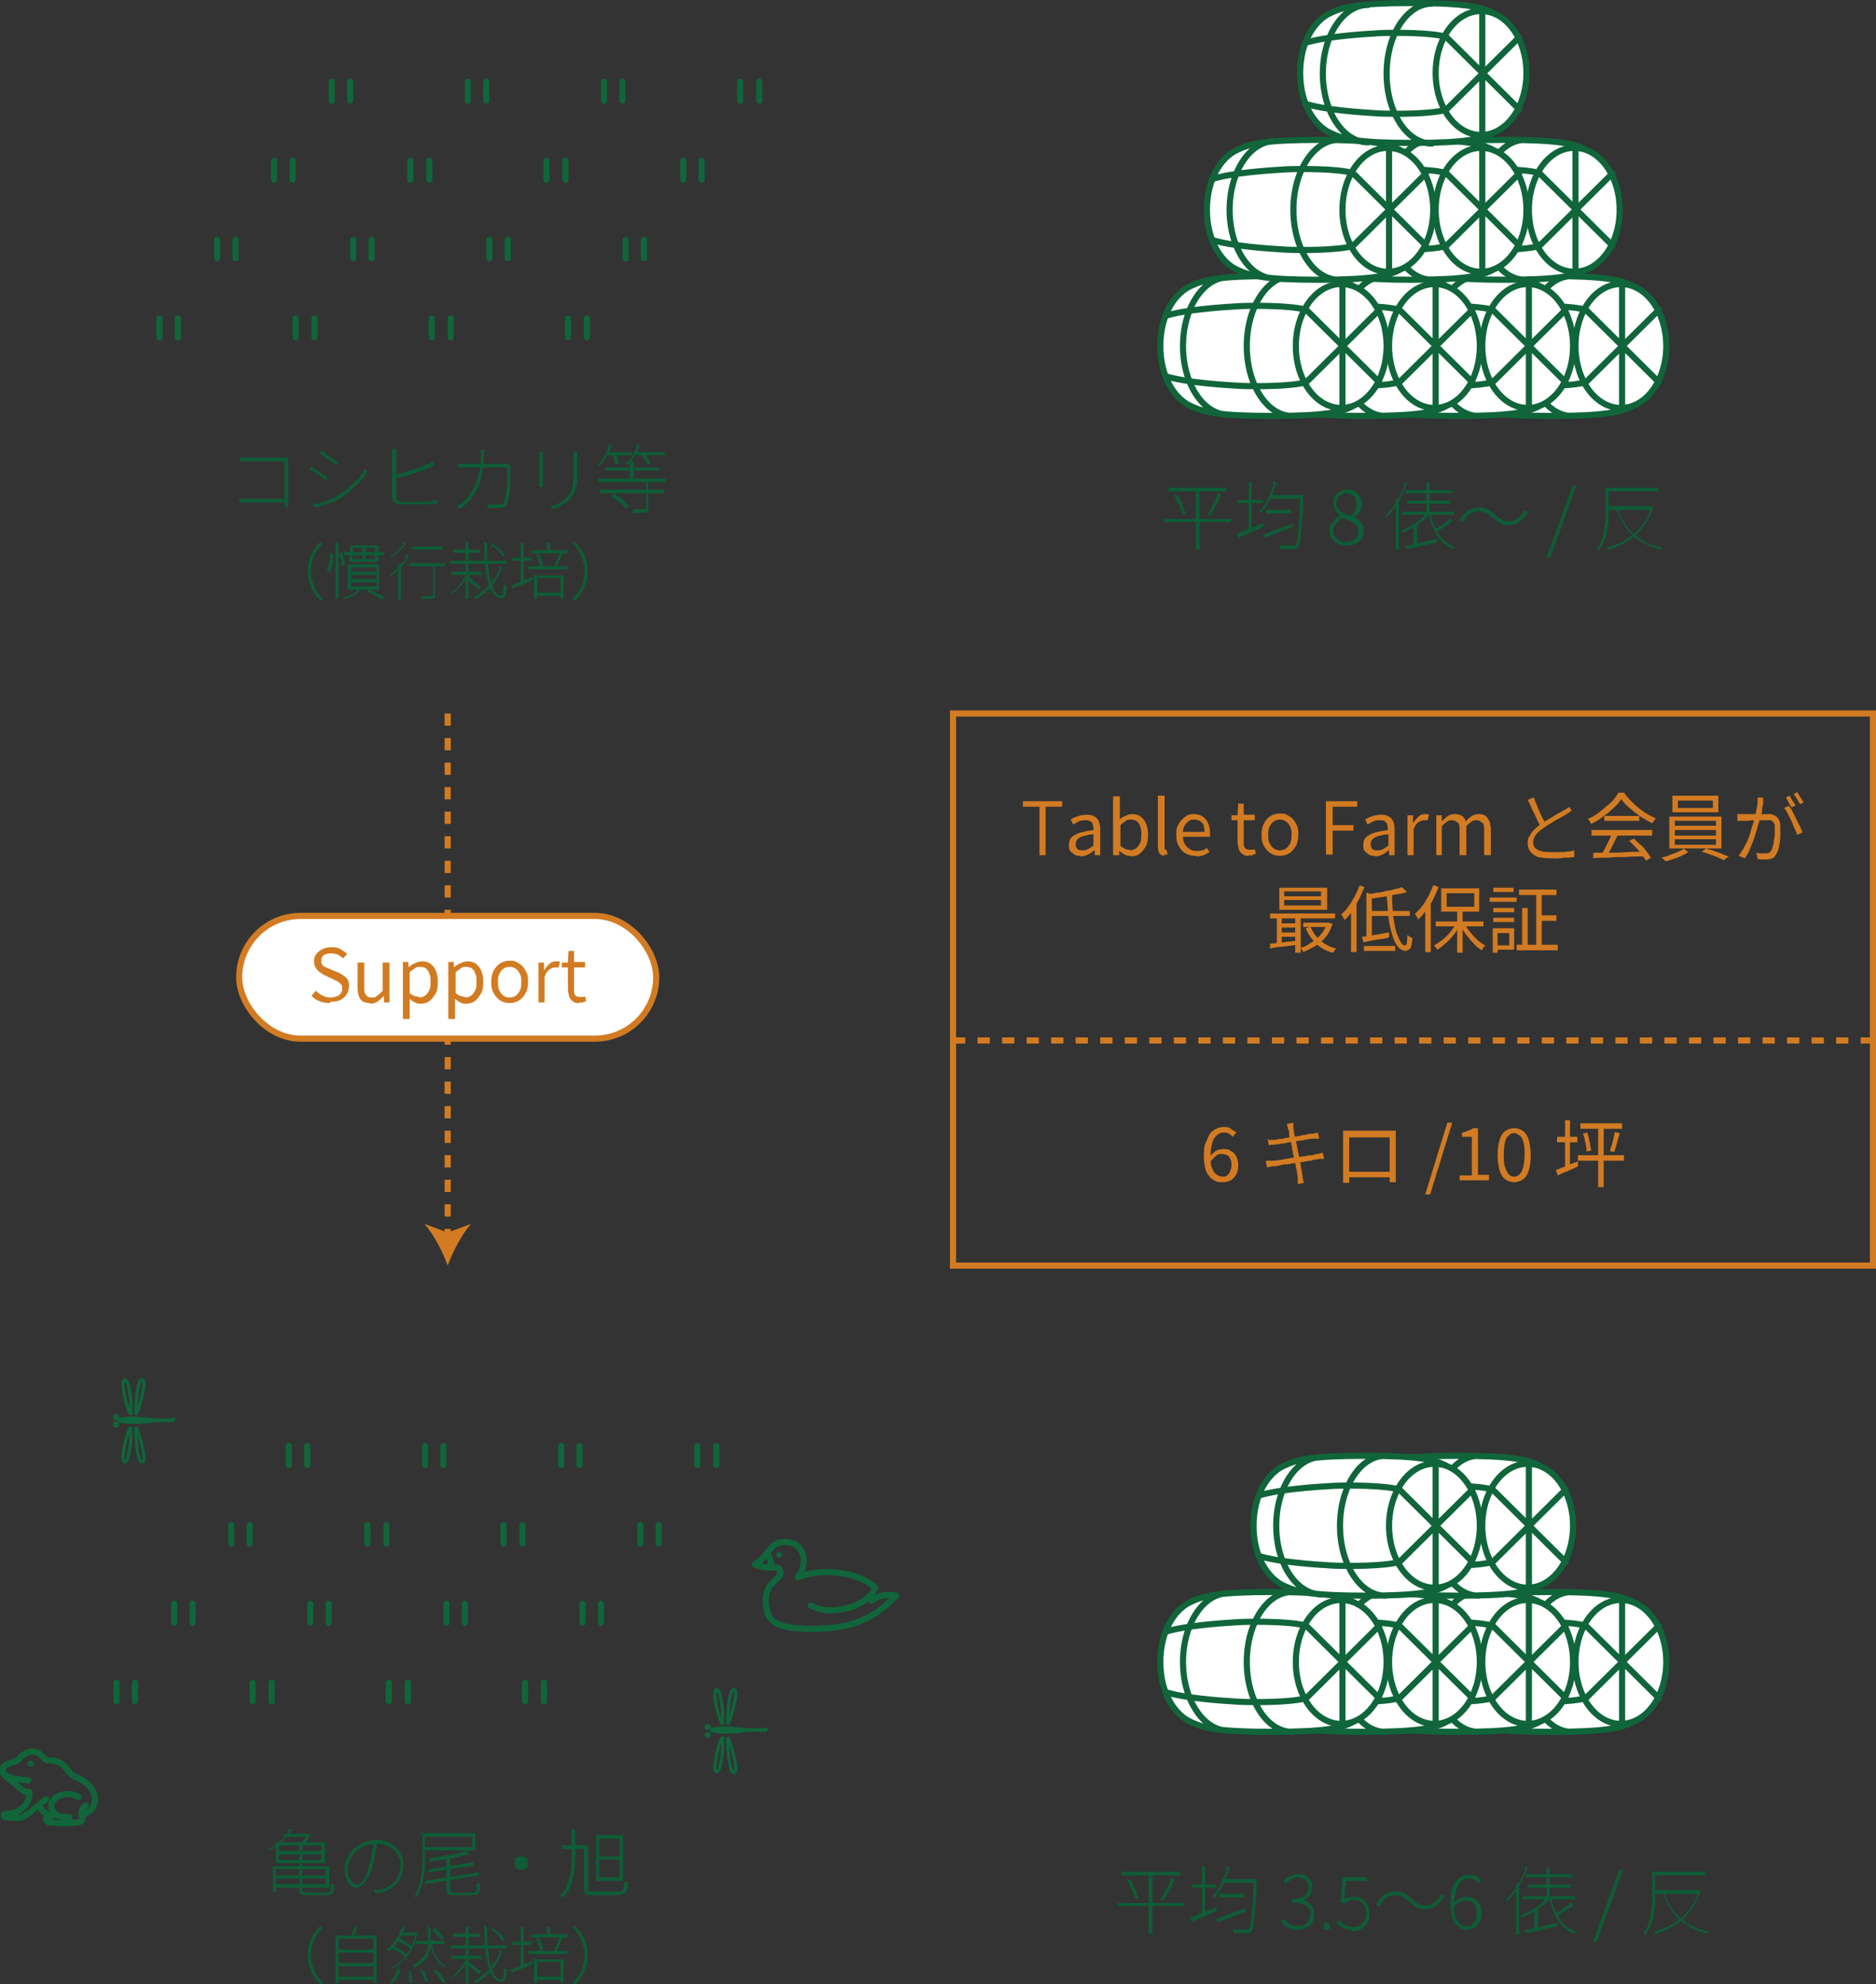 <?xml version="1.0" encoding="UTF-8"?>
<svg id="_レイヤー_1" data-name="レイヤー_1" xmlns="http://www.w3.org/2000/svg" version="1.1" viewBox="0 0 305.9 323.4">
  <rect x="0" y="0" width="305.9" height="323.4" fill="#333333" stroke="none"/>
  <!-- Generator: Adobe Illustrator 30.0.0, SVG Export Plug-In . SVG Version: 2.1.1 Build 123)  -->
  <defs>
    <style>
      .st0 {
        fill: #11643b;
      }

      .st1, .st2, .st3, .st4, .st5, .st6, .st7 {
        stroke-miterlimit: 10;
      }

      .st1, .st3, .st4, .st5 {
        stroke: #d27b22;
      }

      .st1, .st8 {
        fill: #fff;
      }

      .st2, .st3, .st4, .st9, .st5, .st6, .st10, .st11 {
        fill: none;
      }

      .st2, .st9, .st10, .st11 {
        stroke: #10653b;
        stroke-linecap: round;
      }

      .st3 {
        stroke-dasharray: 2;
      }

      .st12 {
        fill: #d27b22;
      }

      .st9 {
        stroke-linejoin: round;
      }

      .st5 {
        stroke-dasharray: 2 2;
      }

      .st6 {
        stroke: #fff;
        stroke-width: .3px;
      }

      .st11 {
        stroke-width: .5px;
      }

      .st7 {
        fill: #0e5d38;
        stroke: #0e5d38;
        stroke-width: .2px;
      }
    </style>
  </defs>
  <g>
    <path class="st7" d="M39.1,81.4c.1,0,.3,0,.5,0,.2,0,.4,0,.7,0h6.4v.4h-6.4c-.3,0-.5,0-.7,0-.2,0-.4,0-.5,0v-.5ZM39.2,74.7c.2,0,.4,0,.6,0,.2,0,.4,0,.6,0h6.1c.1,0,.2,0,.4,0,0,.1,0,.3,0,.4s0,.2,0,.4v6.2c0,.2,0,.5,0,.9h-.4c0-.4,0-.7,0-.9v-6.6h-6.1c-.2,0-.4,0-.6,0-.2,0-.4,0-.5,0v-.5Z"/>
    <path class="st7" d="M50.8,76.3c.2,0,.3.2.6.3.2.1.5.3.7.5s.5.3.7.4c.2.1.4.2.5.3l-.2.3c-.1,0-.3-.2-.5-.4-.2-.1-.4-.3-.7-.5-.2-.2-.5-.3-.7-.4-.2-.1-.4-.2-.6-.3l.2-.3ZM51.1,82.3c.4,0,.9-.2,1.4-.3.5-.1.9-.3,1.4-.5.5-.2.9-.4,1.2-.6.6-.4,1.2-.8,1.8-1.3.5-.5,1-.9,1.5-1.4.4-.5.8-1,1.2-1.6l.2.3c-.5.8-1.1,1.5-1.9,2.3-.8.8-1.6,1.4-2.6,2-.4.2-.8.5-1.3.6s-.9.4-1.4.5c-.5.1-.9.3-1.3.3l-.2-.4ZM52.5,73.7c.2,0,.4.2.6.4.2.2.5.3.7.5s.5.3.7.5c.2.1.4.3.5.3l-.2.3c-.1-.1-.3-.2-.5-.4-.2-.2-.4-.3-.7-.5s-.5-.3-.7-.5c-.2-.1-.4-.3-.6-.4l.2-.3Z"/>
    <path class="st7" d="M64.5,73.6c0,.1,0,.2,0,.3,0,0,0,.2,0,.4v6.6c0,.4,0,.6.2.7.1.1.4.2.7.3.2,0,.5,0,.8,0,.3,0,.7,0,1,0s.7,0,1,0,.7,0,1.1,0c.4,0,.7,0,1-.1s.6-.1.9-.2v.4c-.3,0-.7,0-1.2.1-.5,0-1,0-1.5,0-.5,0-1,0-1.4,0s-.6,0-1,0-.6,0-.9,0c-.4,0-.7-.2-.9-.4-.2-.2-.3-.5-.3-1v-6.7c0,0,0-.2,0-.3s0-.2,0-.2c0,0,0-.1,0-.2h.5ZM64.3,77.5c.3,0,.7-.2,1.2-.3s.9-.3,1.4-.4c.5-.2,1-.3,1.5-.5.5-.2.9-.3,1.3-.5.2,0,.3-.1.4-.2s.3-.2.4-.2l.2.4c-.1,0-.2.1-.4.2-.2,0-.3.1-.5.2-.4.2-.8.3-1.3.5s-1,.3-1.5.5c-.5.2-1,.3-1.5.4s-.9.2-1.2.3v-.4Z"/>
    <path class="st7" d="M78.8,73.4c0,.1,0,.3,0,.4,0,.2,0,.3,0,.5,0,1.3-.2,2.3-.4,3.3s-.5,1.7-.8,2.3-.7,1.2-1.2,1.7-.9.9-1.4,1.2l-.3-.3c.1,0,.3-.2.5-.3s.3-.2.4-.3c.4-.3.7-.6,1-1.1s.6-.9.9-1.5c.3-.6.5-1.3.7-2.1.2-.8.3-1.8.3-2.9,0,0,0-.2,0-.3s0-.2,0-.3c0-.1,0-.2,0-.3h.5ZM83.1,75.8c0,.1,0,.2,0,.3s0,.2,0,.3c0,.2,0,.5,0,.9,0,.4,0,.8,0,1.3,0,.5,0,.9-.1,1.4s-.1.9-.2,1.3-.2.7-.3.9c-.1.2-.2.3-.4.4-.2,0-.4.1-.6.1s-.5,0-.9,0c-.3,0-.7,0-1,0v-.4c.3,0,.6,0,1,0,.3,0,.6,0,.9,0s.3,0,.4,0c.1,0,.2-.1.3-.3.1-.2.2-.5.3-.9s.1-.8.2-1.3,0-.9.1-1.4,0-.9,0-1.3,0-.7,0-1h-6.8c-.3,0-.5,0-.7,0s-.3,0-.5,0v-.4c.2,0,.3,0,.5,0,.2,0,.4,0,.6,0h6.3c.2,0,.3,0,.4,0,0,0,.2,0,.2,0l.3.2Z"/>
    <path class="st7" d="M88.4,73.8c0,0,0,.2,0,.4s0,.3,0,.4v4c0,.2,0,.3,0,.4,0,.1,0,.3,0,.3h-.4c0,0,0-.2,0-.3s0-.3,0-.5v-4c0-.1,0-.2,0-.4s0-.3,0-.4h.4ZM94,73.7c0,.1,0,.3,0,.4,0,.1,0,.3,0,.5v1.5c0,.8,0,1.5,0,2,0,.5,0,1-.2,1.3,0,.4-.2.7-.3.9-.1.3-.3.5-.5.8-.2.3-.5.6-.9.8-.3.2-.7.4-1,.6-.3.1-.7.3-.9.4l-.3-.3c.5-.1,1-.3,1.5-.6.5-.3,1-.6,1.3-1.1.2-.3.4-.5.5-.8.1-.3.2-.6.3-1,0-.4.1-.8.1-1.3,0-.5,0-1.1,0-1.7v-1.5c0-.2,0-.3,0-.5,0-.1,0-.3,0-.4h.4Z"/>
    <path class="st7" d="M99.3,72.6h.3c-.2.7-.5,1.2-.8,1.8-.3.5-.6,1-1,1.4,0,0,0,0,0,0,0,0,0,0-.1,0s0,0-.1,0c.4-.4.7-.8,1-1.3.3-.5.5-1,.7-1.6ZM97.6,78.1h10.8v.4h-10.8v-.4ZM97.9,79.9h10.2v.4h-10.2v-.4ZM98.8,76.3h8.5v.3h-8.5v-.3ZM98.9,73.8h4v.3h-4v-.3ZM99.8,80.8l.3-.2c.3.2.6.3.9.6.3.2.6.4.8.7s.4.4.6.6l-.3.3c-.1-.2-.3-.4-.6-.6-.2-.2-.5-.5-.8-.7s-.6-.4-.9-.6ZM99.9,74h.4c.1.2.2.5.3.8.1.3.2.5.2.7h-.4c0-.1,0-.4-.2-.7,0-.3-.2-.6-.3-.8ZM103.9,72.6h.3c-.2.6-.4,1.2-.8,1.7s-.7.9-1,1.3c0,0,0,0,0,0s0,0-.1,0c0,0,0,0-.1,0,.4-.3.7-.7,1-1.2.3-.5.6-1,.7-1.5ZM102.8,75.3h.4v3.1h-.4v-3.1ZM105.3,78.4h.3v4.5c0,.2,0,.3,0,.4,0,0-.2.1-.3.2-.2,0-.4,0-.7,0-.3,0-.8,0-1.3,0,0,0,0-.1,0-.2,0,0,0-.1,0-.2.3,0,.6,0,.9,0,.3,0,.5,0,.7,0s.3,0,.4,0c.1,0,.2,0,.2,0,0,0,0,0,0-.2v-4.5ZM103.4,73.8h4.9v.3h-4.9v-.3ZM104.6,74h.3c.2.1.4.4.6.7.2.3.3.6.4.8l-.3.2c0-.2-.2-.5-.4-.8-.2-.3-.4-.6-.6-.9Z"/>
    <path class="st7" d="M50.3,93.1c0-.6,0-1.2.2-1.7.1-.5.4-1.1.7-1.6.3-.5.7-1,1.1-1.4l.2.2c-.4.4-.8.9-1.1,1.4-.3.5-.5,1-.6,1.5s-.2,1.1-.2,1.6,0,1.1.2,1.6c.1.5.4,1,.6,1.5.3.5.6,1,1.1,1.4l-.2.2c-.4-.5-.8-.9-1.1-1.4s-.5-1-.7-1.6c-.2-.5-.2-1.1-.2-1.7Z"/>
    <path class="st7" d="M53.9,90.4h.3c0,.3,0,.6,0,1,0,.3,0,.6-.2.9,0,.3-.2.6-.3.8h-.3c.1-.3.2-.6.3-.9,0-.3.1-.6.2-.9,0-.3,0-.6,0-.9ZM54.8,88.5h.3v9h-.3v-9ZM55.4,90.2h.3c0,.1.2.4.2.6s.1.5.2.7c0,.2,0,.4,0,.6h-.3s0-.2,0-.5c0-.2,0-.5-.2-.7s-.1-.5-.2-.7ZM58.2,96.2h.3c-.2.3-.4.4-.7.6-.3.2-.6.3-.9.4s-.6.3-.9.4c0,0,0,0,0,0,0,0,0,0,0,0,0,0,0,0,0,0,.4-.1.9-.3,1.3-.5.4-.2.8-.4,1.1-.7ZM56.2,90.1h6.3v.3h-6.3v-.3ZM56.8,92.1h4.9v3.9h-4.9v-3.9ZM57.2,89h4.4v2.5h-4.6l.2-2.5ZM57.2,92.4v.9h4.3v-.9h-4.3ZM57.2,93.6v.9h4.3v-.9h-4.3ZM57.2,94.8v.9h4.3v-.9h-4.3ZM57.5,89.2l-.2,2h3.9v-2c.1,0-3.7,0-3.7,0ZM59.2,89.1h.3c0,.2,0,.5,0,.8,0,.3,0,.5,0,.8,0,.3,0,.5,0,.7h-.3c0-.2,0-.4,0-.7,0-.3,0-.5,0-.8,0-.3,0-.5,0-.8ZM60,96.4l.2-.2c.3.1.6.2.9.4s.5.3.8.4c.2.1.5.3.7.4l-.3.2c-.2-.1-.4-.2-.6-.4-.2-.1-.5-.3-.8-.4-.3-.1-.6-.3-.8-.4Z"/>
    <path class="st7" d="M66.2,90.6h.3c-.3.5-.5.9-.9,1.3s-.7.8-1,1.1-.7.6-1,.9c0,0,0,0,0,0,0,0,0,0,0,0,0,0,0,0,0,0,.4-.3.7-.5,1.1-.9.4-.3.7-.7,1-1.1.3-.4.6-.8.8-1.1ZM65.8,88.5h.3c-.2.4-.4.7-.7.9s-.6.5-.9.8c-.3.3-.6.5-.9.7,0,0,0,0,0,0,0,0,0,0,0,0,0,0,0,0,0,0,.3-.2.6-.4.9-.7.3-.2.6-.5.8-.8.3-.3.5-.5.7-.8ZM65,92.3l.3-.3h0v5.6h-.3v-5.3ZM66.8,91.9h5.7v.3h-5.7v-.3ZM67.2,89.2h4.9v.3h-4.9v-.3ZM70.5,92h.3v5c0,.1,0,.3,0,.3,0,0-.1.1-.2.2-.1,0-.3,0-.6,0-.3,0-.7,0-1.2,0,0,0,0,0,0-.1,0,0,0,0,0-.1.3,0,.5,0,.8,0,.2,0,.4,0,.6,0,.2,0,.3,0,.3,0,0,0,.2,0,.2,0s0,0,0-.2v-5Z"/>
    <path class="st7" d="M73.5,91.5h9v.3h-9v-.3ZM76,93.5h.2c-.2.5-.4.9-.7,1.3-.3.4-.6.7-.9,1.1s-.6.6-.9.8h0c0,0,0-.1,0-.1,0,0,0,0,0,0,.3-.2.6-.4.9-.7.3-.3.6-.6.9-1,.3-.4.5-.8.7-1.1ZM73.7,93.3h4.7v.3h-4.7v-.3ZM74,89.7h4.2v.3h-4.2v-.3ZM76,88.5h.3v3.1h-.3v-3.1ZM76,92h.3v5.5h-.3v-5.5ZM76.3,94.1c0,0,.2.2.4.3.2.1.4.3.6.5.2.2.4.3.6.5s.3.2.4.3l-.2.3c0,0-.2-.2-.4-.4-.2-.1-.4-.3-.6-.5-.2-.2-.4-.3-.6-.5-.2-.1-.3-.2-.4-.3l.2-.2ZM81.5,92.5h.3c-.3.7-.6,1.4-1,2-.4.6-.9,1.2-1.4,1.7s-1.1.9-1.7,1.3c0,0,0,0-.1-.1,0,0,0,0-.1-.1.6-.3,1.2-.8,1.7-1.2.5-.5,1-1,1.4-1.6.4-.6.8-1.2,1-1.8ZM79,88.6h.3c0,1,0,2,.1,2.9s.2,1.7.3,2.4.3,1.3.5,1.8c.2.5.4.9.7,1.1.3.3.5.4.8.4s.3-.1.4-.4c0-.3.1-.7.2-1.4,0,0,0,0,.1,0s.1,0,.1,0c0,.5,0,.9-.1,1.2,0,.3-.1.5-.2.6-.1.1-.3.2-.5.2-.3,0-.6-.1-.8-.3-.3-.2-.5-.5-.7-.9-.2-.4-.4-.8-.5-1.4s-.3-1.1-.4-1.8-.2-1.4-.2-2.2c0-.8,0-1.6-.1-2.4ZM80.2,89l.2-.2c.2.2.4.3.7.5.2.2.4.4.6.6s.3.4.5.5l-.2.2c-.1-.2-.3-.4-.4-.6s-.4-.4-.6-.6c-.2-.2-.4-.4-.7-.6Z"/>
    <path class="st7" d="M83.5,95.5c.3,0,.6-.2.9-.4.4-.1.7-.3,1.1-.4.4-.2.8-.3,1.2-.5v.3c-.5.2-1.1.5-1.6.7-.6.2-1.1.4-1.5.6v-.3ZM83.6,91h3v.3h-3v-.3ZM85,88.6h.3v6.4h-.3v-6.4ZM86.2,92.4h6.3v.3h-6.3v-.3ZM86.7,89.8h5.7v.3h-5.7v-.3ZM87.3,93.9h4.5v3.6h-.3v-3.4h-4v3.4h-.3v-3.7ZM87.5,96.7h4.2v.3h-4.2v-.3ZM87.6,90.4h.2c.2.2.3.5.4.9.1.3.2.7.2.9h-.3c0-.2,0-.5-.2-.8-.1-.3-.2-.7-.4-1ZM89.3,88.5h.3v1.4h-.3v-1.4ZM91.2,90.3h.3c-.1.4-.2.8-.4,1.1-.1.3-.3.6-.4.9h-.2c0-.3.2-.5.3-.7,0-.2.2-.5.3-.7,0-.2.2-.4.2-.6Z"/>
    <path class="st7" d="M95.7,93.1c0,.6,0,1.2-.2,1.7-.1.5-.4,1.1-.7,1.6s-.7,1-1.1,1.4l-.2-.2c.4-.4.8-.9,1.1-1.4.3-.5.5-1,.6-1.5.1-.5.2-1.1.2-1.6s0-1.1-.2-1.6c-.1-.5-.4-1-.6-1.5-.3-.5-.6-1-1.1-1.4l.2-.2c.4.5.8.9,1.1,1.4.3.5.5,1,.7,1.6.2.5.2,1.1.2,1.7Z"/>
  </g>
  <g>
    <path class="st7" d="M190,84.7h10.6v.3h-10.6v-.3ZM190.6,79.6h9.3v.4h-9.3v-.4ZM191.6,80.8h.3c.2.2.4.6.5.9.2.4.3.7.5,1.1.1.3.2.6.3.9h-.3c0-.1-.2-.4-.3-.8-.1-.3-.3-.7-.5-1.1-.2-.4-.3-.7-.5-1ZM195.1,79.7h.4v9.8h-.4v-9.8ZM198.6,80.6h.4c-.2.5-.3.8-.5,1.2-.2.4-.4.8-.6,1.1-.2.4-.4.7-.6,1h-.3c.2-.4.4-.7.6-1.1.2-.4.4-.8.6-1.1s.3-.7.4-1.1Z"/>
    <path class="st7" d="M201.8,87.1c.3-.1.7-.3,1.2-.5.4-.2.9-.4,1.4-.6.5-.2,1-.4,1.5-.6v.4c-.6.3-1.3.6-2,.9s-1.3.5-1.9.8v-.3ZM202,81.6h3.8v.3h-3.8v-.3ZM203.7,78.7h.3v7.7h-.3v-7.7ZM207.6,78.7h.4c-.2.7-.4,1.3-.6,1.8-.2.6-.5,1.1-.8,1.6s-.6.9-.9,1.3c0,0,0,0,0,0,0,0,0,0-.1,0s0,0-.1,0c.5-.6,1-1.2,1.3-2,.4-.8.7-1.6,1-2.5ZM206.1,87.2c.4-.1.8-.3,1.3-.5s1-.4,1.6-.6c.6-.2,1.1-.4,1.7-.6v.3c-.7.3-1.5.6-2.3.9-.8.3-1.5.6-2.1.8l-.2-.3ZM206.5,83.2h3.9v.4h-3.9v-.4ZM207,80.8h5.3v.4h-5.3v-.4ZM212.1,80.8h.3v.2h0c0,1.5,0,2.7-.2,3.7,0,1-.1,1.8-.2,2.4,0,.6-.1,1.1-.2,1.4,0,.3-.2.6-.3.7-.1.1-.2.2-.3.2-.1,0-.3,0-.5,0-.2,0-.5,0-.8,0-.4,0-.7,0-1.1,0,0,0,0-.1,0-.2,0,0,0-.1,0-.2.4,0,.9,0,1.2,0,.4,0,.6,0,.8,0,.1,0,.2,0,.3,0s.2,0,.2-.1c.1-.1.2-.3.3-.7,0-.3.2-.8.2-1.4,0-.6.1-1.4.2-2.4,0-1,.1-2.2.1-3.6h0Z"/>
    <path class="st7" d="M219.5,88.8c-.5,0-1-.1-1.4-.3-.4-.2-.7-.5-.9-.8-.2-.3-.3-.7-.3-1.2s0-.7.3-1.1.4-.6.7-.8c.3-.2.5-.4.8-.6h0c-.3-.2-.6-.5-.8-.8s-.4-.7-.4-1.2,0-.8.3-1.1c.2-.3.4-.5.8-.7.3-.2.7-.3,1.1-.3s.9,0,1.2.3c.3.2.6.5.8.8.2.3.3.7.3,1.1s0,.6-.2.9c-.1.3-.3.5-.5.8-.2.2-.4.4-.5.5h0c.2.2.5.4.7.6.2.2.4.4.6.7.1.3.2.6.2,1s-.1.8-.3,1.1c-.2.3-.5.6-.9.8-.4.2-.8.3-1.3.3ZM219.5,88.4c.4,0,.8,0,1.1-.2.3-.2.5-.4.7-.6s.3-.6.3-.9,0-.6-.2-.9c-.2-.2-.4-.5-.6-.6-.3-.2-.5-.3-.9-.5-.3-.1-.6-.3-1-.4-.5.3-.8.6-1.1.9-.3.4-.5.8-.5,1.3s0,.7.3,1,.5.5.8.7c.3.2.7.3,1.1.3ZM220.1,84.3c.4-.3.7-.6.9-1,.2-.3.3-.7.3-1.1s0-.6-.2-.9c-.1-.3-.3-.5-.6-.7-.3-.2-.6-.3-1-.3s-.9.2-1.2.5c-.3.3-.5.7-.5,1.2s.1.8.3,1c.2.3.5.5.9.7.4.2.7.3,1.1.5Z"/>
    <path class="st7" d="M229,78.8h.3c-.3.8-.6,1.4-.9,2.1-.4.6-.7,1.2-1.1,1.8-.4.6-.8,1.1-1.3,1.5,0,0,0,0,0,0s0,0,0-.1,0,0,0,0c.4-.4.8-.9,1.2-1.4.4-.5.8-1.1,1.1-1.7.3-.6.6-1.2.9-1.9ZM227.7,81.6l.3-.3h0v8.2h-.3v-7.9ZM232.7,83.6h.3c-.3.6-.7,1-1.2,1.3-.5.4-1,.7-1.5,1s-1,.6-1.6.8c0,0,0,0,0,0,0,0,0,0-.1-.1s0,0-.1,0c.5-.2,1.1-.5,1.6-.8.5-.3,1-.6,1.5-1,.5-.4.8-.8,1.1-1.2ZM228.7,83.5h8.3v.3h-8.3v-.3ZM229.3,89.1c.4,0,.9-.2,1.4-.3.5-.1,1.1-.2,1.7-.4s1.2-.3,1.8-.4v.3c-.8.2-1.6.4-2.5.6-.8.2-1.6.3-2.2.5v-.4ZM229.3,80h7.4v.3h-7.4v-.3ZM229.6,81.7h6.8v.3h-6.8v-.3ZM230.7,85.6l.3-.3h0v3.6h-.4v-3.3ZM232.7,78.8h.3v5h-.3v-5ZM233.1,83.7c.2.8.5,1.6.8,2.4.4.7.8,1.4,1.3,1.9.5.5,1.1.9,1.8,1.2,0,0,0,0-.1,0s0,0,0,.1c0,0,0,0,0,.1-.7-.3-1.3-.7-1.8-1.3-.5-.6-1-1.2-1.3-2-.4-.8-.6-1.6-.8-2.5h.3ZM236.4,84.7l.3.2c-.2.2-.5.4-.8.6s-.6.4-.9.6c-.3.2-.6.4-.9.5l-.2-.2c.3-.2.6-.3.9-.5.3-.2.6-.4.9-.6.3-.2.6-.4.8-.6Z"/>
    <path class="st7" d="M243.4,84.3c-.4-.4-.7-.6-1.1-.8-.3-.2-.7-.3-1.2-.3s-1.1.2-1.5.5c-.5.3-.8.7-1.1,1.3l-.4-.2c.4-.6.8-1.1,1.3-1.5.5-.3,1.1-.5,1.7-.5s1,.1,1.4.3c.4.2.8.5,1.2.9.4.3.7.6,1.1.8.3.2.7.3,1.2.3s1.1-.2,1.5-.5c.5-.3.8-.7,1.1-1.3l.4.2c-.4.6-.8,1.1-1.3,1.5-.5.3-1.1.5-1.7.5s-1-.1-1.3-.3c-.4-.2-.8-.5-1.2-.9Z"/>
    <path class="st7" d="M252.3,90.8l4.2-11.5h.4l-4.2,11.5h-.4Z"/>
    <path class="st7" d="M261.8,79.6h.4v3.2c0,.5,0,1,0,1.6,0,.6-.1,1.2-.2,1.8-.1.6-.2,1.2-.5,1.8-.2.6-.5,1.1-.8,1.6,0,0,0,0,0,0s0,0-.1,0c0,0,0,0-.1,0,.3-.5.6-1,.8-1.6.2-.6.3-1.1.4-1.7,0-.6.2-1.1.2-1.7,0-.6,0-1.1,0-1.6v-3.2ZM262,79.6h8.3v.4h-8.3v-.4ZM269.1,82.6h.2s.2,0,.2,0c-.3,1-.7,1.8-1.2,2.6-.5.8-1.1,1.4-1.7,2-.7.6-1.4,1-2.1,1.4s-1.5.7-2.3.9c0,0,0,0,0-.1,0,0,0,0,0-.1,0,0,0,0,0,0,.7-.2,1.5-.5,2.2-.8.7-.4,1.4-.8,2.1-1.4.6-.5,1.2-1.2,1.7-1.9.5-.7.9-1.5,1.1-2.5h0ZM262,82.6h7.3v.4h-7.3v-.4ZM263.6,82.7c.5,1.7,1.4,3.2,2.6,4.3,1.2,1.1,2.7,1.9,4.6,2.3,0,0,0,0,0,0,0,0,0,0,0,.1,0,0,0,0,0,.1-1.2-.3-2.3-.8-3.3-1.4s-1.8-1.4-2.4-2.3-1.2-2-1.6-3.2h.3Z"/>
  </g>
  <g>
    <path class="st7" d="M182.4,310.3h10.6v.3h-10.6v-.3ZM183,305.2h9.3v.4h-9.3v-.4ZM183.9,306.5h.3c.2.2.4.6.5.9.2.4.3.7.5,1.1.1.3.2.6.3.9h-.3c0-.1-.2-.4-.3-.8-.1-.3-.3-.7-.5-1.1-.2-.4-.3-.7-.5-1ZM187.4,305.3h.4v9.8h-.4v-9.8ZM191,306.3h.4c-.2.5-.3.8-.5,1.2-.2.4-.4.8-.6,1.1-.2.4-.4.7-.6,1h-.3c.2-.4.4-.7.6-1.1s.4-.8.6-1.1.3-.7.4-1.1Z"/>
    <path class="st7" d="M194.2,312.7c.3-.1.7-.3,1.2-.5.4-.2.9-.4,1.4-.6s1-.4,1.5-.6v.4c-.6.3-1.3.6-2,.9-.7.3-1.3.5-1.9.8v-.3ZM194.4,307.3h3.8v.3h-3.8v-.3ZM196.1,304.3h.3v7.7h-.3v-7.7ZM200,304.4h.4c-.2.7-.4,1.3-.6,1.8-.2.6-.5,1.1-.8,1.6-.3.5-.6.9-.9,1.3,0,0,0,0,0,0,0,0,0,0-.1,0,0,0,0,0-.1,0,.5-.6.9-1.2,1.3-2s.7-1.6,1-2.5ZM198.4,312.9c.4-.1.8-.3,1.3-.5s1-.4,1.6-.6c.6-.2,1.1-.4,1.7-.6v.3c-.7.3-1.5.6-2.3.9-.8.3-1.5.6-2.1.8l-.2-.3ZM198.9,308.8h3.9v.4h-3.9v-.4ZM199.3,306.4h5.3v.4h-5.3v-.4ZM204.5,306.4h.3v.2h0c0,1.5,0,2.7-.2,3.7,0,1-.1,1.8-.2,2.4,0,.6-.1,1.1-.2,1.4,0,.3-.2.6-.3.7-.1.1-.2.2-.3.2-.1,0-.3,0-.5,0-.2,0-.5,0-.8,0-.4,0-.7,0-1.1,0,0,0,0-.1,0-.2s0-.1,0-.2c.4,0,.9,0,1.2,0,.4,0,.6,0,.8,0,.1,0,.2,0,.3,0s.2,0,.2-.1c.1-.1.2-.3.3-.7,0-.3.2-.8.2-1.4,0-.6.1-1.4.2-2.4,0-1,.1-2.2.2-3.6h0Z"/>
    <path class="st7" d="M211.7,314.5c-.4,0-.8,0-1.2-.2s-.6-.3-.9-.5-.4-.4-.6-.6l.3-.3c.3.3.6.5.9.8s.9.3,1.5.3.8,0,1.1-.2.6-.4.7-.7.3-.6.3-1-.1-.8-.3-1.1c-.2-.3-.5-.5-1-.7-.4-.2-1-.3-1.7-.3v-.4c.7,0,1.2,0,1.6-.3.4-.2.7-.4.8-.7s.3-.6.3-1-.2-.9-.5-1.2c-.3-.3-.8-.5-1.3-.5s-.8,0-1.1.3c-.3.2-.6.4-.9.7l-.3-.3c.3-.3.6-.5,1-.7.4-.2.8-.3,1.3-.3s.8,0,1.1.2c.3.2.6.4.8.7.2.3.3.7.3,1.1s-.2,1-.5,1.4c-.3.3-.7.6-1.2.7h0c.4.1.7.3,1,.4.3.2.5.4.7.8.2.3.3.7.3,1.1s-.1.9-.3,1.3c-.2.4-.5.6-.9.8-.4.2-.8.3-1.3.3Z"/>
    <path class="st7" d="M216.3,314.5c-.1,0-.2,0-.3-.1,0,0-.1-.2-.1-.4s0-.3.1-.4c.1,0,.2-.1.3-.1s.2,0,.3.1c.1,0,.2.2.2.4s0,.3-.2.4c0,0-.2.1-.3.1Z"/>
    <path class="st7" d="M220.6,314.5c-.4,0-.8,0-1.2-.2-.3-.1-.6-.3-.8-.4-.2-.2-.4-.3-.6-.5l.3-.3c.2.2.4.3.6.5.2.2.5.3.8.4.3.1.6.2,1,.2s.7,0,1.1-.3c.3-.2.6-.5.8-.8s.3-.8.3-1.2c0-.7-.2-1.3-.6-1.7-.4-.4-.9-.6-1.6-.6s-.6,0-.9.2-.5.2-.7.4l-.4-.2.3-3.9h3.8v.4h-3.4l-.3,3.2c.2-.1.5-.2.7-.3s.5-.1.9-.1c.5,0,.9,0,1.3.3s.7.5.9.9.3.9.3,1.5-.1,1.1-.4,1.5c-.3.4-.6.7-1,.9-.4.2-.8.3-1.3.3Z"/>
    <path class="st7" d="M229.8,309.9c-.4-.4-.7-.6-1.1-.8-.3-.2-.7-.3-1.2-.3s-1.1.2-1.5.5c-.5.3-.8.7-1.1,1.3l-.4-.2c.4-.6.8-1.1,1.3-1.5.5-.3,1.1-.5,1.7-.5s1,.1,1.4.3c.4.2.8.5,1.2.9.4.3.7.6,1.1.8.3.2.7.3,1.2.3s1.1-.2,1.5-.5c.5-.3.8-.7,1.1-1.3l.4.2c-.4.6-.8,1.1-1.3,1.5-.5.3-1.1.5-1.7.5s-1-.1-1.3-.3c-.4-.2-.8-.5-1.2-.9Z"/>
    <path class="st7" d="M239.3,314.5c-.4,0-.8,0-1.1-.3s-.6-.4-.9-.8c-.2-.3-.4-.8-.5-1.2-.1-.5-.2-1.1-.2-1.7,0-.9,0-1.6.2-2.3.2-.6.4-1.1.7-1.5.3-.4.6-.6,1-.8s.8-.2,1.2-.2.7,0,1,.2.5.3.7.6l-.3.3c-.2-.2-.4-.4-.7-.5-.3-.1-.5-.2-.8-.2-.5,0-.9.1-1.3.4-.4.3-.7.7-.9,1.4s-.4,1.5-.4,2.6,0,1.3.2,1.8c.2.5.4,1,.7,1.3.3.3.8.5,1.3.5s.7,0,.9-.3c.3-.2.5-.5.6-.8.2-.3.2-.7.2-1.1s0-.8-.2-1.1c-.1-.3-.3-.6-.6-.8-.3-.2-.6-.3-1.1-.3s-.7.1-1.1.3c-.4.2-.8.6-1.1,1.1v-.5c.2-.3.4-.5.7-.7s.5-.3.8-.4.5-.2.8-.2c.5,0,.9.1,1.3.3.3.2.6.5.8.9.2.4.3.9.3,1.4s-.1,1-.3,1.3c-.2.4-.5.7-.8.9s-.7.3-1.1.3Z"/>
    <path class="st7" d="M248.7,304.4h.3c-.3.8-.6,1.4-.9,2.1-.4.6-.7,1.2-1.1,1.8s-.8,1.1-1.3,1.5c0,0,0,0,0,0,0,0,0,0,0-.1,0,0,0,0,0,0,.4-.4.8-.9,1.2-1.4s.8-1.1,1.1-1.7c.3-.6.6-1.2.9-1.9ZM247.3,307.3l.3-.3h0v8.2h-.3v-7.9ZM252.3,309.3h.3c-.3.6-.7,1-1.2,1.3s-1,.7-1.5,1c-.5.3-1,.6-1.6.8,0,0,0,0,0,0,0,0,0,0-.1-.1,0,0,0,0-.1,0,.5-.2,1.1-.5,1.6-.8s1-.6,1.5-1c.5-.4.8-.8,1.1-1.2ZM248.4,309.2h8.3v.3h-8.3v-.3ZM248.9,314.7c.4,0,.9-.2,1.4-.3s1.1-.2,1.7-.4,1.2-.3,1.8-.4v.3c-.8.2-1.6.4-2.5.6-.8.2-1.6.3-2.2.5v-.4ZM248.9,305.6h7.4v.3h-7.4v-.3ZM249.2,307.3h6.8v.3h-6.8v-.3ZM250.4,311.2l.3-.3h0v3.6h-.4v-3.3ZM252.3,304.5h.3v5h-.3v-5ZM252.8,309.4c.2.8.5,1.6.8,2.4.4.7.8,1.4,1.3,1.9.5.5,1.1.9,1.8,1.2,0,0,0,0-.1,0,0,0,0,0,0,.1,0,0,0,0,0,.1-.7-.3-1.3-.7-1.8-1.3-.5-.6-1-1.2-1.3-2s-.6-1.6-.8-2.5h.3ZM256.1,310.3l.3.2c-.2.2-.5.4-.8.6-.3.2-.6.4-.9.6-.3.2-.6.4-.9.5l-.2-.2c.3-.2.6-.3.9-.5.3-.2.6-.4.9-.6s.6-.4.8-.6Z"/>
    <path class="st7" d="M259.9,316.4l4.2-11.5h.4l-4.2,11.5h-.4Z"/>
    <path class="st7" d="M269.4,305.2h.4v3.2c0,.5,0,1,0,1.6,0,.6-.1,1.2-.2,1.8-.1.6-.2,1.2-.5,1.8-.2.6-.5,1.1-.8,1.6,0,0,0,0,0,0,0,0,0,0-.1,0,0,0,0,0-.1,0,.3-.5.6-1,.8-1.6.2-.6.3-1.1.4-1.7,0-.6.2-1.1.2-1.7s0-1.1,0-1.6v-3.2ZM269.6,305.2h8.3v.4h-8.3v-.4ZM276.8,308.2h.2s.2,0,.2,0c-.3,1-.7,1.8-1.2,2.6s-1.1,1.4-1.7,2-1.4,1-2.1,1.4-1.5.7-2.3.9c0,0,0,0,0-.1s0,0,0-.1,0,0,0,0c.7-.2,1.5-.5,2.2-.8.7-.4,1.4-.8,2.1-1.4.6-.5,1.2-1.2,1.7-1.9s.9-1.5,1.1-2.5h0ZM269.7,308.2h7.3v.4h-7.3v-.4ZM271.2,308.3c.5,1.7,1.4,3.2,2.6,4.3,1.2,1.1,2.7,1.9,4.6,2.3,0,0,0,0,0,0,0,0,0,0,0,.1s0,0,0,.1c-1.2-.3-2.3-.8-3.3-1.4-1-.6-1.8-1.4-2.4-2.3s-1.2-2-1.6-3.2h.3Z"/>
  </g>
  <g>
    <path class="st7" d="M47,298.3h.4c-.3.6-.8,1.1-1.4,1.7-.6.6-1.3,1.1-2.1,1.5,0,0,0,0,0,0,0,0,0,0,0,0,0,0,0,0,0,0,.8-.4,1.5-.9,2.1-1.5.6-.5,1-1.1,1.3-1.5ZM44.6,304.3h.3v4h-.3v-4ZM44.8,305.8h8.6v.3h-8.6v-.3ZM44.8,304.3h8.8v3.3h-8.8v-.4h8.4v-2.6h-8.4v-.4ZM45.1,300.4h7.8v3.2h-7.8v-3.2ZM45.4,300.7v1.1h7.1v-1.1h-7.1ZM45.4,302.2v1.1h7.1v-1.1h-7.1ZM46.6,299h3.6v.3h-3.9l.3-.3ZM48.8,300.5h.4v7.5c0,.2,0,.4.2.5.1,0,.4.1.8.1h3.2c.2,0,.3,0,.4-.1s.2-.2.2-.4,0-.5,0-.8c0,0,.1,0,.2,0,0,0,.1,0,.2,0,0,.4,0,.7-.1.9,0,.2-.2.4-.3.5-.1,0-.4.1-.7.1h-3.1c-.3,0-.6,0-.8,0-.2,0-.3-.2-.4-.3s-.1-.4-.1-.6v-7.5ZM50,299h.2s.3.1.3.1c-.2.3-.3.6-.5.9-.2.3-.4.5-.6.7,0,0,0,0-.1-.1,0,0-.1,0-.2,0,.2-.2.4-.4.6-.7.2-.3.4-.5.5-.8h0Z"/>
    <path class="st7" d="M61.4,300.1c0,.6-.2,1.3-.3,2-.1.7-.3,1.3-.4,1.9-.2.8-.5,1.5-.8,2-.3.5-.6.9-.9,1.2s-.6.4-.9.4-.5-.1-.8-.3c-.3-.2-.5-.5-.7-1-.2-.4-.3-1-.3-1.6s.1-1.2.4-1.8c.3-.6.6-1,1.1-1.5.5-.4,1-.8,1.6-1,.6-.2,1.2-.4,1.9-.4s1.3.1,1.8.3c.5.2,1,.5,1.4.9.4.4.7.8.9,1.3s.3,1,.3,1.6c0,.8-.2,1.6-.6,2.2-.4.6-.9,1.1-1.5,1.5-.7.4-1.4.6-2.3.7l-.2-.4c.2,0,.3,0,.5,0,.2,0,.3,0,.4,0,.4,0,.8-.2,1.2-.4.4-.2.8-.5,1.1-.8.3-.3.6-.7.8-1.2.2-.5.3-1,.3-1.6s0-1-.3-1.4c-.2-.5-.4-.9-.8-1.2-.3-.4-.8-.6-1.3-.8s-1.1-.3-1.7-.3-1.3.1-1.9.4c-.6.3-1.1.6-1.5,1s-.7.9-1,1.4c-.2.5-.3,1-.3,1.5s0,1.1.3,1.5.4.7.6.8c.2.2.5.3.7.3s.4-.1.7-.3c.2-.2.5-.6.7-1,.3-.5.5-1.1.7-1.9.2-.6.3-1.2.4-1.8.1-.6.2-1.3.3-1.9h.4Z"/>
    <path class="st7" d="M68.8,298.9h.4v3.5c0,.5,0,1,0,1.6s0,1.2-.2,1.8c0,.6-.2,1.2-.4,1.7-.2.6-.4,1.1-.7,1.6,0,0,0,0,0,0s0,0-.1,0c0,0,0,0-.1,0,.3-.5.5-1,.7-1.6.2-.6.3-1.1.4-1.7,0-.6.1-1.1.2-1.7,0-.6,0-1.1,0-1.5v-3.5ZM69,298.9h8.4v2.6h-8.4v-.3h8.1v-1.9h-8.1v-.3ZM69.4,306.7l8.6-1.4v.3c0,0-8.5,1.4-8.5,1.4v-.3ZM69.9,304.8l7.2-1.1v.3c0,0-7.1,1.1-7.1,1.1v-.3ZM75.9,301.8l.4.3c-.5.2-1.1.3-1.8.5s-1.4.3-2.2.4c-.8.1-1.5.2-2.2.3,0,0,0,0,0-.1,0,0,0-.1,0-.2.5,0,1.1-.2,1.7-.3.6,0,1.1-.2,1.7-.3.5-.1,1-.2,1.5-.3s.9-.2,1.2-.4ZM72.9,302.6h.4v5.5c0,.2,0,.3.2.4.1,0,.3.1.7.1h2.9c.2,0,.3,0,.5-.1,0,0,.2-.2.2-.4,0-.2,0-.6,0-1,0,0,.1,0,.2,0,0,0,.1,0,.2,0,0,.5,0,.8-.1,1.1,0,.3-.2.4-.3.5-.2,0-.4.1-.7.1h-2.9c-.3,0-.6,0-.8,0-.2,0-.3-.1-.4-.3s-.1-.3-.1-.6v-5.5Z"/>
    <path class="st7" d="M85,302.7c.2,0,.4,0,.5.1.2,0,.3.2.4.4,0,.2.1.3.1.5s0,.4-.1.5c0,.2-.2.3-.4.4-.2,0-.3.1-.5.1s-.4,0-.5-.1c-.2,0-.3-.2-.4-.4,0-.2-.1-.3-.1-.5s0-.4.1-.5c0-.2.2-.3.4-.4s.3-.1.5-.1Z"/>
    <path class="st7" d="M93.3,298.3h.4v3.8c0,.8,0,1.6-.1,2.5,0,.8-.3,1.6-.5,2.4-.3.8-.7,1.5-1.3,2.2,0,0,0,0-.1-.1s-.1,0-.2-.1c.6-.7,1-1.4,1.2-2.1s.4-1.5.5-2.3c0-.8.1-1.6.1-2.3v-3.8ZM91.7,300.9h3.9v.4h-3.9v-.4ZM95.5,300.9h.3v6.8c0,.2,0,.3,0,.5,0,.1.2.2.3.2.2,0,.4,0,.8,0h4c.3,0,.5,0,.6-.1.1,0,.2-.3.3-.5,0-.2,0-.6.1-1,0,0,.1,0,.2.1,0,0,.1,0,.2,0,0,.5,0,.9-.2,1.1,0,.3-.2.5-.4.6-.2.1-.5.2-.9.2h-3.9c-.4,0-.7,0-1,0-.2,0-.4-.2-.5-.3,0-.2-.1-.4-.1-.7v-6.8ZM97.3,299.2h4.2v7.3h-4.2v-7.3ZM97.6,299.6v3.1h3.5v-3.1h-3.5ZM97.6,303v3.1h3.5v-3.1h-3.5Z"/>
    <path class="st7" d="M50.3,318.7c0-.6,0-1.2.2-1.7.1-.5.4-1.1.7-1.6.3-.5.7-1,1.1-1.4l.2.2c-.4.4-.8.9-1.1,1.4-.3.5-.5,1-.6,1.5s-.2,1.1-.2,1.6,0,1.1.2,1.6.4,1,.6,1.5c.3.5.6.9,1.1,1.4l-.2.2c-.4-.5-.8-.9-1.1-1.4s-.5-1-.7-1.6c-.2-.5-.2-1.1-.2-1.7Z"/>
    <path class="st7" d="M54.8,315.6h6.5v7.5h-.3v-7.2h-5.9v7.3h-.3v-7.6ZM55,317.9h6.2v.3h-6.2v-.3ZM55,320.1h6.2v.3h-6.2v-.3ZM55,322.3h6.2v.3h-6.2v-.3ZM57.8,314.2h.3c-.1.3-.2.6-.3.9-.1.3-.2.5-.3.8h-.2c0-.2.1-.4.2-.6,0-.2.1-.4.2-.6s.1-.4.2-.5Z"/>
    <path class="st7" d="M65.6,314.1h.3c-.2.5-.4,1-.6,1.4-.2.5-.5.9-.8,1.3-.3.4-.7.8-1,1.1,0,0,0,0-.1-.1,0,0,0,0-.1,0,.4-.3.7-.7,1-1.1.3-.4.6-.8.8-1.3.2-.4.4-.9.6-1.3ZM67.6,315.1h.1s.2,0,.2,0c-.2,1-.5,1.9-.9,2.6-.4.7-.9,1.4-1.4,1.9-.5.5-1.1.9-1.7,1.2,0,0,0,0,0,0s0,0,0,0c0,0,0,0,0,0,.6-.3,1.2-.7,1.7-1.2.5-.5,1-1.1,1.4-1.8s.7-1.5.9-2.5h0ZM64.9,321.2h.3c-.1.4-.3.8-.5,1.1-.2.4-.5.6-.8.9h-.2c.3-.3.5-.6.7-1s.4-.7.5-1.1ZM63.9,317.4l.2-.2c.3.1.5.3.8.5s.5.3.8.5c.2.2.4.3.6.5l-.2.2c-.2-.1-.3-.3-.6-.5-.2-.2-.5-.4-.8-.5-.3-.2-.5-.3-.8-.5ZM64.7,316.2l.2-.2c.3.1.5.2.8.4.3.2.5.3.8.5s.5.3.6.4l-.2.2c-.2-.1-.4-.3-.6-.4-.2-.2-.5-.3-.8-.5-.3-.2-.6-.3-.8-.4ZM65.3,315.1h2.4v.3h-2.5v-.3ZM66.6,321.4h.3c0,.3.1.6.2.9,0,.3,0,.6,0,.8h-.3c0-.1,0-.3,0-.5,0-.2,0-.4,0-.6s0-.4-.1-.6ZM69.8,314.3h.3v1.8c0,.4,0,.8,0,1.2s-.2.8-.3,1.2-.4.8-.8,1.1-.8.7-1.4,1c0,0,0,0-.1-.1,0,0,0,0-.1-.1.6-.3,1-.6,1.4-1,.3-.4.6-.7.8-1.1.2-.4.3-.8.3-1.1,0-.4,0-.7,0-1.1v-1.9ZM67.9,316.5h4.5v.3h-4.5v-.3ZM68.7,321.3h.3c0,.1.2.3.3.5,0,.2.2.4.2.6,0,.2.1.4.2.5h-.3c0-.2-.2-.4-.3-.8-.1-.3-.3-.6-.4-.9ZM70.2,316.6c.1.6.3,1.2.5,1.7.2.5.5,1,.8,1.4.3.4.7.7,1.2.9,0,0,0,0,0,0,0,0,0,0,0,0,0,0,0,0,0,0-.5-.2-.8-.6-1.2-1-.3-.4-.6-.9-.8-1.4-.2-.5-.4-1.1-.5-1.8h.3ZM70.7,314.6l.2-.2c.2.1.3.3.5.5s.3.3.5.5.3.3.3.5l-.2.2c-.1-.2-.3-.4-.6-.7-.2-.3-.5-.5-.7-.8ZM70.8,321.3h.3c.2,0,.4.3.6.5.2.2.4.5.5.7.2.2.3.4.4.6h-.3c0,0-.2-.2-.4-.5s-.3-.5-.5-.7c-.2-.2-.4-.5-.6-.7Z"/>
    <path class="st7" d="M73.5,317.2h9v.3h-9v-.3ZM76,319.1h.2c-.2.5-.4.9-.7,1.3-.3.4-.6.7-.9,1.1-.3.3-.6.6-.9.8,0,0,0,0,0,0,0,0,0,0,0,0s0,0,0,0c.3-.2.6-.4.9-.7.3-.3.6-.6.9-1s.5-.8.7-1.1ZM73.7,318.9h4.7v.3h-4.7v-.3ZM74,315.3h4.2v.3h-4.2v-.3ZM76,314.2h.3v3.1h-.3v-3.1ZM76,317.7h.3v5.5h-.3v-5.5ZM76.3,319.8c0,0,.2.2.4.3.2.1.4.3.6.5.2.2.4.3.6.5.2.1.3.2.4.3l-.2.3c0,0-.2-.2-.4-.4s-.4-.3-.6-.5c-.2-.2-.4-.3-.6-.5-.2-.1-.3-.2-.4-.3l.2-.2ZM81.5,318.1h.3c-.3.7-.6,1.4-1,2-.4.6-.9,1.2-1.4,1.7-.5.5-1.1.9-1.7,1.3,0,0,0,0-.1-.1,0,0,0,0-.1-.1.6-.3,1.2-.8,1.7-1.2.5-.5,1-1,1.4-1.6.4-.6.8-1.2,1-1.8ZM79,314.2h.3c0,1,0,2,.1,2.9s.2,1.7.3,2.4.3,1.3.5,1.8.4.9.7,1.1c.3.3.5.4.8.4s.3-.1.4-.4.1-.7.2-1.4c0,0,0,0,.1,0,0,0,.1,0,.1,0,0,.5,0,.9-.1,1.1,0,.3-.1.5-.2.6-.1.1-.3.2-.5.2-.3,0-.6-.1-.8-.3-.3-.2-.5-.5-.7-.9s-.4-.8-.5-1.4-.3-1.1-.4-1.8c-.1-.7-.2-1.4-.2-2.2,0-.8,0-1.6-.1-2.4ZM80.2,314.6l.2-.2c.2.2.4.3.7.5.2.2.4.4.6.6.2.2.3.4.5.6l-.2.2c-.1-.2-.3-.4-.4-.6-.2-.2-.4-.4-.6-.6-.2-.2-.4-.4-.7-.6Z"/>
    <path class="st7" d="M83.5,321.1c.3-.1.6-.2.9-.4.4-.1.7-.3,1.1-.4.4-.2.8-.3,1.2-.5v.3c-.5.2-1.1.5-1.6.7-.6.2-1.1.4-1.5.6v-.3ZM83.6,316.6h3v.3h-3v-.3ZM85,314.2h.3v6.4h-.3v-6.4ZM86.2,318.1h6.3v.3h-6.3v-.3ZM86.7,315.4h5.7v.3h-5.7v-.3ZM87.3,319.5h4.5v3.6h-.3v-3.4h-4v3.4h-.3v-3.7ZM87.5,322.3h4.2v.3h-4.2v-.3ZM87.6,316h.2c.2.2.3.5.4.9s.2.7.2.9h-.3c0-.2,0-.5-.2-.8-.1-.3-.2-.7-.4-1ZM89.3,314.2h.3v1.4h-.3v-1.4ZM91.2,315.9h.3c-.1.4-.2.8-.4,1.1-.1.4-.3.6-.4.9h-.2c0-.3.2-.5.3-.7,0-.2.2-.5.3-.7,0-.2.2-.4.2-.6Z"/>
    <path class="st7" d="M95.7,318.7c0,.6,0,1.2-.2,1.7-.1.5-.4,1.1-.7,1.6s-.7,1-1.1,1.4l-.2-.2c.4-.4.8-.9,1.1-1.4.3-.5.5-1,.6-1.5.1-.5.2-1.1.2-1.6s0-1.1-.2-1.6c-.1-.5-.4-1-.6-1.5-.3-.5-.6-1-1.1-1.4l.2-.2c.4.5.8.9,1.1,1.4.3.5.5,1,.7,1.6.2.5.2,1.1.2,1.7Z"/>
  </g>
  <g>
    <line class="st5" x1="73" y1="116.3" x2="73" y2="201.5"/>
    <path class="st12" d="M73,206.3c-.8-2.3-2.3-5.1-3.8-6.8l3.8,1.4,3.8-1.4c-1.5,1.7-3,4.6-3.8,6.8Z"/>
  </g>
  <g>
    <g>
      <path class="st12" d="M199.2,192.7c-.4,0-.8,0-1.2-.3-.4-.2-.7-.4-.9-.8-.3-.3-.5-.8-.6-1.3-.1-.5-.2-1.1-.2-1.8s0-1.6.3-2.2.4-1.1.7-1.5c.3-.4.7-.7,1-.8.4-.2.8-.3,1.2-.3s.9,0,1.2.3c.3.2.6.4.9.6l-.6.7c-.2-.2-.4-.4-.6-.5s-.5-.2-.8-.2c-.4,0-.8.1-1.1.4-.3.2-.6.6-.8,1.2-.2.6-.3,1.3-.3,2.3s0,1.3.2,1.8c.2.5.4.9.7,1.1.3.2.6.4,1,.4s.5,0,.8-.2c.2-.2.4-.4.5-.7.1-.3.2-.6.2-1s0-.7-.2-1c-.1-.3-.3-.5-.5-.6-.2-.1-.5-.2-.9-.2s-.6,0-.9.3-.6.5-.9.9v-.9c.1-.2.4-.4.6-.6.2-.2.5-.3.7-.4.3,0,.5-.1.7-.1.5,0,.9,0,1.3.3.4.2.7.5.9.9s.3.9.3,1.5-.1,1-.3,1.4c-.2.4-.5.7-.9,1-.4.2-.8.3-1.3.3Z"/>
      <path class="st12" d="M206.5,189.2c.1,0,.3,0,.5,0,.2,0,.4,0,.5,0,.2,0,.5,0,.9-.1.4,0,.8-.1,1.2-.2.5,0,.9-.2,1.4-.2.5,0,1-.2,1.4-.2.5,0,.9-.2,1.3-.2.4,0,.7-.1.9-.2.2,0,.4,0,.6-.1s.3,0,.5-.1l.2,1c-.1,0-.3,0-.5,0-.2,0-.4,0-.6.1-.3,0-.6,0-1,.2-.4,0-.8.1-1.3.2-.5,0-.9.2-1.4.2s-.9.2-1.4.2c-.4,0-.8.1-1.2.2s-.6.1-.8.1c-.2,0-.4,0-.6.1-.2,0-.3,0-.5.1l-.2-1ZM206.6,185.8c.1,0,.3,0,.5,0,.2,0,.3,0,.5,0,.2,0,.4,0,.8-.1s.7,0,1.1-.2c.4,0,.8-.1,1.3-.2.4,0,.9-.1,1.3-.2s.8-.1,1.1-.2.6-.1.8-.1c.2,0,.3,0,.5-.1s.3,0,.4-.1l.2,1c0,0-.2,0-.4,0s-.3,0-.5,0c-.2,0-.5,0-.8.1-.3,0-.7.1-1.1.2-.4,0-.8.1-1.3.2-.4,0-.9.1-1.3.2s-.8.1-1.1.2c-.3,0-.6,0-.7.1-.2,0-.3,0-.5,0-.1,0-.3,0-.5.1l-.2-1.1ZM210,184c0-.2,0-.3-.1-.4,0-.1,0-.3-.1-.4l1.1-.2c0,.1,0,.2,0,.4,0,.2,0,.3,0,.4,0,0,0,.3.1.6,0,.3.1.7.2,1.1s.2.9.3,1.4c.1.5.2,1,.3,1.5.1.5.2,1,.3,1.5,0,.5.2.8.2,1.2,0,.3.1.5.1.6,0,.2,0,.4.1.6,0,.2,0,.4.2.5l-1.1.2c0-.2,0-.4,0-.6,0-.2,0-.4,0-.5,0-.1,0-.3-.1-.6,0-.3-.1-.7-.2-1.1,0-.4-.2-.9-.3-1.4s-.2-1-.3-1.5c0-.5-.2-1-.3-1.4s-.2-.8-.2-1.1c0-.3,0-.5-.1-.6Z"/>
      <path class="st12" d="M219,184.3c.2,0,.4,0,.6,0,.2,0,.3,0,.5,0h6.4c.1,0,.3,0,.5,0,.2,0,.4,0,.6,0,0,.1,0,.3,0,.5s0,.3,0,.5v6.3c0,.2,0,.3,0,.5,0,.2,0,.3,0,.4,0,.1,0,.2,0,.2h-1s0-.1,0-.3,0-.3,0-.5,0-.4,0-.5v-6h-6.6v6.4c0,.1,0,.3,0,.4,0,.1,0,.2,0,.4s0,.2,0,.2h-1s0-.1,0-.2c0-.1,0-.2,0-.4,0-.2,0-.3,0-.5v-6.8c0-.2,0-.3,0-.5ZM226.9,191v.9h-7.4v-.9h7.4Z"/>
      <path class="st12" d="M232.4,194.7l3.6-11.7h.8l-3.6,11.7h-.8Z"/>
      <path class="st12" d="M238,192.5v-.9h2v-6.3h-1.6v-.7c.4,0,.7-.2,1-.3.3-.1.6-.2.8-.4h.8v7.6h1.8v.9h-4.8Z"/>
      <path class="st12" d="M246.9,192.7c-.6,0-1.1-.2-1.5-.5-.4-.3-.7-.8-.9-1.5s-.3-1.5-.3-2.4.1-1.8.3-2.4c.2-.7.5-1.2.9-1.5s.9-.5,1.5-.5,1.1.2,1.5.5.7.8.9,1.5c.2.7.3,1.5.3,2.4s-.1,1.8-.3,2.4c-.2.7-.5,1.2-.9,1.5-.4.3-.9.5-1.5.5ZM246.9,191.8c.3,0,.6-.1.9-.4s.4-.6.6-1.2c.1-.5.2-1.2.2-2s0-1.5-.2-2c-.1-.5-.3-.9-.6-1.1-.3-.2-.5-.4-.9-.4s-.6.1-.9.4c-.3.2-.5.6-.6,1.1s-.2,1.2-.2,2,0,1.5.2,2,.3.9.6,1.2.5.4.9.4Z"/>
      <path class="st12" d="M253.7,190.7c.3-.1.7-.2,1-.4.4-.1.8-.3,1.3-.5.4-.2.9-.3,1.3-.5v.8c-.5.3-1.1.5-1.7.8-.6.2-1.2.5-1.6.7l-.3-.9ZM253.9,185.3h3.3v.9h-3.3v-.9ZM255.2,182.6h.8v7.8h-.8v-7.8ZM257.3,188.3h7.5v.9h-7.5v-.9ZM257.7,183.1h6.8v.9h-6.8v-.9ZM258.1,184.8l.7-.2c.1.3.2.6.3,1,0,.4.2.7.2,1,0,.3.1.6.2.9l-.8.2c0-.3,0-.6-.1-.9,0-.3-.1-.7-.2-1,0-.4-.2-.7-.3-1ZM260.6,183.3h.9v10.2h-.9v-10.2ZM263.2,184.5l.9.2c0,.3-.2.7-.3,1.1-.1.4-.2.7-.3,1.1-.1.3-.2.6-.3.9l-.7-.2c.1-.3.2-.6.3-.9s.2-.7.3-1.1c0-.4.2-.7.2-1Z"/>
    </g>
    <g>
      <path class="st12" d="M169.5,139.4v-7.9h-2.7v-.9h6.4v.9h-2.7v7.9h-1.1Z"/>
      <path class="st12" d="M176.2,139.5c-.4,0-.7,0-1-.2s-.5-.4-.7-.6-.2-.6-.2-1c0-.7.3-1.3,1-1.6.6-.4,1.6-.6,3-.8,0-.3,0-.5-.1-.8,0-.3-.2-.5-.4-.6-.2-.2-.5-.2-.8-.2s-.7,0-1.1.2-.6.3-.9.5l-.4-.8c.2-.1.4-.3.7-.4.3-.1.6-.2.9-.3.3,0,.6-.1,1-.1.5,0,1,.1,1.3.3.3.2.6.5.7.9.2.4.2.9.2,1.4v4h-.9v-.8h-.1c-.3.3-.6.5-1,.7-.4.2-.8.3-1.2.3ZM176.5,138.6c.3,0,.6,0,.9-.2.3-.1.6-.4.9-.6v-1.8c-.7,0-1.3.2-1.7.3-.4.1-.7.3-.9.5-.2.2-.3.5-.3.8s.1.6.3.8c.2.2.5.2.8.2Z"/>
      <path class="st12" d="M184.3,139.5c-.3,0-.6,0-.9-.2s-.6-.3-.9-.6h0v.7h-1v-9.6h1.1v3.8c.2-.3.6-.5.9-.6.4-.2.7-.3,1.1-.3.6,0,1,.1,1.4.4s.7.7.9,1.2.3,1.1.3,1.8-.1,1.4-.4,1.9c-.3.5-.6.9-1,1.2-.4.3-.9.4-1.4.4ZM184.2,138.6c.4,0,.7-.1,1-.3.3-.2.5-.5.7-.9s.2-.9.2-1.4,0-.9-.2-1.3c-.1-.4-.3-.6-.5-.8-.2-.2-.6-.3-1-.3s-.6,0-.8.2c-.3.2-.6.4-.9.7v3.4c.3.2.6.4.8.5s.5.1.7.1Z"/>
      <path class="st12" d="M190,139.5c-.3,0-.5,0-.7-.2-.2-.1-.3-.3-.4-.5,0-.2-.1-.5-.1-.8v-8.3h1.1v8.3c0,.2,0,.3,0,.4,0,0,.1.1.2.1s0,0,0,0c0,0,0,0,.1,0l.2.8c0,0-.2,0-.3,0s-.2,0-.4,0Z"/>
      <path class="st12" d="M194.9,139.5c-.6,0-1.1-.1-1.6-.4-.5-.3-.8-.7-1.1-1.2-.3-.5-.4-1.1-.4-1.8s0-1,.2-1.4.4-.8.7-1.1c.3-.3.6-.5.9-.7.4-.2.7-.2,1.1-.2.6,0,1,.1,1.4.4s.7.6.9,1.1.3,1,.3,1.6,0,.2,0,.3,0,.2,0,.3h-4.4c0,.5.1.9.3,1.2.2.3.4.6.8.8.3.2.7.3,1.1.3s.6,0,.9-.1c.3,0,.5-.2.8-.4l.4.7c-.3.2-.6.3-.9.5-.4.1-.7.2-1.2.2ZM192.9,135.6h3.5c0-.7-.1-1.2-.4-1.5-.3-.3-.7-.5-1.2-.5s-.6,0-.9.2c-.3.2-.5.4-.7.7-.2.3-.3.7-.3,1.1Z"/>
      <path class="st12" d="M203.7,139.5c-.5,0-.8,0-1.1-.3-.3-.2-.5-.4-.6-.8s-.2-.7-.2-1.1v-3.6h-1v-.8h1c0,0,.1-1.9.1-1.9h.9v1.8h1.8v.9h-1.8v3.6c0,.4,0,.7.2.9.1.2.4.3.8.3s.2,0,.4,0c.1,0,.3,0,.4-.1l.2.8c-.2,0-.4.1-.6.2s-.4,0-.6,0Z"/>
      <path class="st12" d="M208.7,139.5c-.5,0-1-.1-1.5-.4-.5-.3-.8-.7-1.1-1.2-.3-.5-.4-1.1-.4-1.8s.1-1.3.4-1.9c.3-.5.6-.9,1.1-1.2.5-.3,1-.4,1.5-.4s.8,0,1.1.2c.4.2.7.4,1,.7.3.3.5.7.7,1.1.2.4.2.9.2,1.5s-.1,1.3-.4,1.8c-.3.5-.6.9-1.1,1.2s-1,.4-1.5.4ZM208.7,138.6c.4,0,.7-.1,1-.3s.5-.5.7-.9.2-.8.2-1.3,0-.9-.2-1.3-.4-.7-.7-.9c-.3-.2-.6-.3-1-.3s-.7.1-1,.3c-.3.2-.5.5-.7.9-.2.4-.2.8-.2,1.3s0,.9.2,1.3c.2.4.4.7.7.9.3.2.6.3,1,.3Z"/>
      <path class="st12" d="M216.2,139.4v-8.8h5.1v.9h-4v3h3.4v.9h-3.4v3.9h-1.1Z"/>
      <path class="st12" d="M224.2,139.5c-.4,0-.7,0-1-.2s-.5-.4-.7-.6-.2-.6-.2-1c0-.7.3-1.3,1-1.6.6-.4,1.6-.6,3-.8,0-.3,0-.5-.1-.8,0-.3-.2-.5-.4-.6-.2-.2-.5-.2-.8-.2s-.7,0-1.1.2-.6.3-.9.5l-.4-.8c.2-.1.4-.3.7-.4.3-.1.6-.2.9-.3.3,0,.6-.1,1-.1.5,0,1,.1,1.3.3.3.2.6.5.7.9.2.4.2.9.2,1.4v4h-.9v-.8h-.1c-.3.3-.6.5-1,.7-.4.2-.8.3-1.2.3ZM224.6,138.6c.3,0,.6,0,.9-.2.3-.1.6-.4.9-.6v-1.8c-.7,0-1.3.2-1.7.3-.4.1-.7.3-.9.5-.2.2-.3.5-.3.8s.1.6.3.8c.2.2.5.2.8.2Z"/>
      <path class="st12" d="M229.5,139.4v-6.5h.9v1.2h.1c.2-.4.5-.7.8-1s.7-.4,1-.4.3,0,.4,0,.2,0,.3.1l-.2.9c-.1,0-.2,0-.3,0s-.2,0-.3,0c-.3,0-.5.1-.9.3-.3.2-.6.6-.8,1.2v4.2h-1.1Z"/>
      <path class="st12" d="M234.2,139.4v-6.5h.9v.9h.1c.3-.3.6-.6.9-.8.3-.2.7-.3,1.1-.3s.9.1,1.2.3c.3.2.5.5.6.9.3-.4.7-.7,1-.9s.7-.3,1.1-.3c.7,0,1.2.2,1.5.7.3.4.5,1.1.5,1.9v4.1h-1.1v-4c0-.6,0-1.1-.3-1.3s-.5-.4-.9-.4-.5,0-.8.2c-.3.2-.6.4-.9.8v4.7h-1.1v-4c0-.6,0-1.1-.3-1.3s-.5-.4-.9-.4-.5,0-.8.2c-.3.2-.6.4-.9.8v4.7h-1.1Z"/>
      <path class="st12" d="M256.2,132.2c-.1,0-.3.2-.4.3-.2,0-.3.2-.5.3-.2.1-.4.2-.7.4s-.6.3-.9.5-.7.4-1,.6c-.3.2-.7.4-.9.6-.6.4-1,.7-1.3,1.1s-.5.8-.5,1.3.2.9.7,1.2c.5.3,1.2.4,2.1.4s.9,0,1.4,0c.5,0,.9,0,1.4-.1.4,0,.8-.1,1.1-.2v1.1c-.3,0-.6.1-1,.1s-.8,0-1.3.1-.9,0-1.4,0-1.1,0-1.6-.1c-.5,0-.9-.2-1.2-.4-.3-.2-.6-.4-.8-.8-.2-.3-.3-.7-.3-1.1s0-.8.3-1.2c.2-.4.4-.7.8-1.1.3-.3.8-.7,1.2-1,.3-.2.6-.4,1-.6.3-.2.7-.4,1-.6s.6-.4.9-.5c.3-.2.5-.3.7-.4.2-.1.3-.2.5-.3s.3-.2.4-.3l.5.9ZM250.1,130c.2.5.4,1,.6,1.5s.4.9.6,1.4c.2.4.4.8.6,1.1l-.8.5c-.2-.3-.4-.7-.6-1.2-.2-.4-.4-.9-.7-1.4-.2-.5-.4-1-.7-1.5l.9-.4Z"/>
      <path class="st12" d="M264.4,130.2c-.3.5-.7,1-1.3,1.5-.5.5-1.1,1-1.7,1.4-.6.5-1.3.9-2,1.2,0,0,0-.2-.1-.3,0,0-.1-.2-.2-.3,0,0-.1-.2-.2-.2.7-.3,1.4-.7,2-1.2.6-.5,1.2-1,1.8-1.5.5-.5.9-1.1,1.2-1.6h.9c.3.4.7.9,1.1,1.3s.8.8,1.3,1.2c.5.4.9.7,1.4,1,.5.3,1,.5,1.4.7-.1.1-.2.2-.3.4-.1.1-.2.3-.3.4-.6-.3-1.2-.7-1.9-1.1-.6-.4-1.2-.9-1.8-1.4-.6-.5-1-1-1.4-1.5ZM259.5,135.3h9.9v.9h-9.9v-.9ZM259.6,139c.7,0,1.5,0,2.5,0,.9,0,1.9,0,3-.1s2.1,0,3.1-.1v.8c-1,0-2,0-3.1.1-1,0-2,0-2.9.1-.9,0-1.7,0-2.4.1v-.9ZM262.8,135.8l1,.3c-.2.4-.4.8-.6,1.2-.2.4-.4.8-.6,1.2s-.4.7-.6,1l-.8-.3c.2-.3.4-.7.6-1.1.2-.4.4-.8.6-1.2.2-.4.3-.8.5-1.1ZM261.6,133h5.7v.8h-5.7v-.8ZM265.6,137.1l.8-.4c.4.3.7.7,1.1,1s.7.7,1,1.1c.3.4.5.7.7,1l-.8.5c-.2-.3-.4-.6-.7-1-.3-.4-.6-.8-1-1.2-.4-.4-.7-.7-1.1-1.1Z"/>
      <path class="st12" d="M274.5,138.3l.8.6c-.3.2-.7.4-1.1.6s-.9.4-1.3.5c-.5.2-.9.3-1.3.4,0,0-.2-.2-.3-.3-.1-.1-.2-.2-.4-.3.4-.1.9-.2,1.3-.4s.9-.3,1.3-.5c.4-.2.7-.3,1-.5ZM272.2,133.1h8.5v5.2h-8.5v-5.2ZM272.7,129.7h7.5v2.7h-7.5v-2.7ZM273.1,133.8v.8h6.7v-.8h-6.7ZM273.1,135.3v.9h6.7v-.9h-6.7ZM273.1,136.8v.9h6.7v-.9h-6.7ZM273.6,130.5v1.2h5.7v-1.2h-5.7ZM277.4,138.9l.8-.6c.4.1.9.3,1.3.4.5.2.9.3,1.3.5.4.2.8.3,1.1.4l-.8.6c-.3-.1-.7-.3-1.1-.5-.4-.2-.9-.3-1.4-.5-.5-.2-.9-.3-1.3-.4Z"/>
      <path class="st12" d="M283.2,132.7c.2,0,.4,0,.5,0s.3,0,.5,0c.2,0,.4,0,.7,0s.6,0,.9,0c.3,0,.7,0,1,0,.3,0,.6,0,.9,0,.3,0,.5,0,.6,0,.4,0,.7,0,1,.2.3.1.5.3.7.6.2.3.3.7.3,1.3s0,1,0,1.5c0,.5-.1,1.1-.2,1.6-.1.5-.2.9-.4,1.2-.2.4-.4.7-.7.8s-.6.2-1,.2-.5,0-.7,0-.5,0-.7-.1l-.2-1c.2,0,.3.1.5.1.2,0,.4,0,.5,0,.2,0,.3,0,.4,0,.2,0,.4,0,.6-.1.2,0,.3-.2.5-.5.1-.3.2-.6.3-1,0-.4.1-.8.2-1.3,0-.5,0-.9,0-1.3s0-.6-.2-.8c-.1-.2-.3-.3-.4-.4-.2,0-.4,0-.7,0s-.5,0-.8,0c-.3,0-.7,0-1.1,0-.4,0-.8,0-1.1.1-.3,0-.6,0-.8,0-.1,0-.3,0-.5,0-.2,0-.4,0-.5,0v-1ZM287.5,130c0,.1,0,.2,0,.4,0,.1,0,.2,0,.4,0,.1,0,.3-.1.6s0,.5-.1.8c0,.3-.1.5-.2.8,0,.3-.2.7-.3,1.1-.1.4-.3.9-.4,1.4-.2.5-.3,1-.5,1.5-.2.5-.4,1-.6,1.5-.2.5-.5,1-.8,1.4l-1-.4c.3-.4.5-.8.8-1.2.2-.5.5-.9.7-1.4.2-.5.4-1,.5-1.5s.3-.9.4-1.3.2-.8.3-1.1c.1-.5.2-1,.3-1.5s.1-1,.1-1.5h1.1ZM291.7,131.4c.2.2.4.5.6.9.2.4.4.8.6,1.2.2.4.4.8.6,1.2s.3.7.4,1l-.9.4c0-.3-.2-.7-.4-1.1-.2-.4-.3-.8-.5-1.2-.2-.4-.4-.8-.6-1.2-.2-.4-.4-.7-.6-.9l.9-.4ZM291.8,129.7c.1.1.2.3.3.5.1.2.2.4.4.6.1.2.2.4.3.5l-.7.3c0-.2-.2-.3-.3-.5-.1-.2-.2-.4-.3-.6-.1-.2-.2-.4-.3-.5l.6-.3ZM293.1,129.2c.1.2.2.3.3.5.1.2.3.4.4.6.1.2.2.4.3.5l-.6.3c-.1-.3-.3-.5-.5-.9-.2-.3-.4-.6-.5-.8l.6-.3Z"/>
      <path class="st12" d="M207,153.8c.4,0,.8,0,1.3-.1.5,0,1-.1,1.6-.2.6,0,1.1-.1,1.7-.2v.7c-.8.1-1.6.2-2.4.3-.8,0-1.5.2-2.1.3v-.8ZM207.1,148.9h10.6v.8h-10.6v-.8ZM208.2,149.2h.8v4.9h-.8v-4.9ZM208.6,144.7h7.8v3.6h-7.8v-3.6ZM208.7,150.5h3v.7h-3v-.7ZM208.7,152h3v.7h-3v-.7ZM209.4,145.3v.8h6v-.8h-6ZM209.4,146.7v.9h6v-.9h-6ZM211.2,149.1h.9v6.2h-.9v-6.2ZM216.4,150.4h.3s.6.2.6.2c-.3.8-.6,1.5-1.1,2.1-.5.6-1,1.1-1.7,1.5s-1.3.7-2,1c0-.1-.1-.2-.2-.4-.1-.1-.2-.3-.3-.3.5-.1,1-.3,1.4-.6s.9-.5,1.3-.9c.4-.3.7-.7,1-1.1.3-.4.5-.9.7-1.4h0ZM212.5,150.4h4.3v.7h-4.3v-.7ZM213.7,151.1c.4.9.9,1.6,1.6,2.2.7.6,1.6,1.1,2.6,1.3,0,0-.1.1-.2.2,0,0-.1.2-.2.3s-.1.2-.2.2c-1.1-.3-2-.8-2.7-1.5s-1.3-1.5-1.7-2.5l.7-.2Z"/>
      <path class="st12" d="M221.6,144.3l.9.3c-.3.7-.6,1.3-.9,2-.4.7-.7,1.3-1.1,1.9s-.8,1.1-1.3,1.5c0,0,0-.2-.1-.3,0-.1-.1-.2-.2-.3,0-.1-.1-.2-.2-.3.4-.4.8-.8,1.2-1.4.4-.5.7-1.1,1-1.6.3-.6.6-1.2.8-1.8ZM220.3,147.4l.9-.9h0v8.7h-.9v-7.9ZM222,152.7c.6,0,1.3-.2,2.1-.3.8-.1,1.6-.3,2.4-.4v.8c-.7.2-1.5.3-2.2.4-.8.1-1.4.3-2,.4l-.2-.9ZM222.4,154.2h5.1v.8h-5.1v-.8ZM222.8,145.5l.9.3v7h-.9v-7.3ZM228.7,144.7l.7.7c-.5.2-1.1.3-1.8.4-.7.1-1.4.3-2.1.4-.7.1-1.4.2-2.1.3,0,0,0-.2-.1-.4,0-.1-.1-.3-.2-.4.5,0,1-.1,1.5-.2.5,0,1-.2,1.5-.3.5,0,1-.2,1.4-.3.4,0,.8-.2,1.1-.3ZM223.3,148.5h6.6v.8h-6.6v-.8ZM226.1,145.8h.9c0,.9,0,1.8.1,2.6,0,.8.2,1.6.3,2.3s.3,1.3.5,1.8c.2.5.4.9.6,1.2.2.3.4.4.6.4s.2-.1.3-.4c0-.3.1-.7.1-1.3,0,0,.2.2.4.3.1,0,.3.2.4.2,0,.5-.1,1-.2,1.3,0,.3-.2.5-.4.6s-.4.2-.6.2-.7-.2-1-.5c-.3-.3-.6-.8-.8-1.3s-.4-1.2-.6-2c-.2-.8-.3-1.6-.4-2.5,0-.9-.1-1.8-.2-2.8Z"/>
      <path class="st12" d="M233.8,144.3l.8.3c-.3.7-.6,1.3-.9,2-.4.7-.7,1.3-1.2,1.8-.4.6-.8,1.1-1.3,1.5,0,0,0-.2-.1-.3,0-.1-.1-.2-.2-.3,0-.1-.1-.2-.2-.3.4-.4.8-.8,1.2-1.3.4-.5.7-1.1,1-1.6.3-.6.6-1.2.8-1.8ZM232.5,147.4l.8-.9h0v8.7h-.9v-7.9ZM237.4,150.4l.7.3c-.3.6-.6,1.1-1,1.6s-.8,1-1.3,1.4c-.5.4-.9.8-1.4,1.1,0,0-.1-.2-.2-.2,0,0-.1-.2-.2-.3s-.1-.2-.2-.2c.5-.2.9-.6,1.4-.9.5-.4.9-.8,1.3-1.3.4-.5.7-1,1-1.4ZM234.1,150.2h7.8v.8h-7.8v-.8ZM235,144.8h6.2v3.8h-6.2v-3.8ZM235.9,145.6v2.2h4.5v-2.2h-4.5ZM237.6,148.4h.9v6.9h-.9v-6.9ZM238.8,150.5c.2.5.5.9.9,1.4.4.5.8.9,1.2,1.3.4.4.9.7,1.3.9,0,0-.1.1-.2.2s-.2.2-.2.3c0,0-.1.2-.2.3-.4-.3-.9-.6-1.3-1.1-.4-.4-.8-.9-1.2-1.4-.4-.5-.7-1-1-1.6l.7-.3Z"/>
      <path class="st12" d="M242.9,146.3h4.4v.7h-4.4v-.7ZM243.4,151.3h.8v4h-.8v-4ZM243.5,148h3.4v.7h-3.4v-.7ZM243.5,149.6h3.4v.7h-3.4v-.7ZM243.5,144.7h3.3v.7h-3.3v-.7ZM243.9,151.3h3v3.5h-3v-.7h2.2v-2h-2.2v-.7ZM247.3,154h6.7v.9h-6.7v-.9ZM247.7,145h6.1v.9h-6.1v-.9ZM248.2,148h.9v6.4h-.9v-6.4ZM250.5,145.3h.9v9.2h-.9v-9.2ZM251,149.2h2.8v.9h-2.8v-.9Z"/>
    </g>
    <rect class="st4" x="155.4" y="116.3" width="150" height="90"/>
    <line class="st3" x1="155.4" y1="169.6" x2="305.4" y2="169.6"/>
  </g>
  <g>
    <path class="st8" d="M271.7,56.4c0-4.7-2.3-8.6-5.5-9.8h0c-1.9-1.1-3.6-1.7-13.2-1.7s-11.1.7-13.2,1.6c-2.7,1.2-5,4.8-5,9.8s2.3,8.6,5,9.8c2.1,1,4.6,1.6,13.2,1.6s11.3-.6,13.2-1.6h0c3.2-1.2,5.5-5.1,5.5-9.8"/>
    <path class="st6" d="M271.7,56.4c0-4.7-2.3-8.6-5.5-9.8h0c-1.9-1.1-3.6-1.7-13.2-1.7s-11.1.7-13.2,1.6c-2.7,1.2-5,4.8-5,9.8s2.3,8.6,5,9.8c2.1,1,4.6,1.6,13.2,1.6s11.3-.6,13.2-1.6h0c3.2-1.2,5.5-5.1,5.5-9.8Z"/>
    <path class="st2" d="M245.9,67.6c-4.1,0-7.4-5-7.4-11.2s3.3-11.2,7.4-11.2M256.3,67.8c-4.1,0-7.4-5.1-7.4-11.4s3.3-11.4,7.4-11.4M270.5,62.3l-11.9-11.8c-2.5-.7-8.1-.7-10.8-.6-3.5.2-9,.6-12.2,1.6M264.5,46.6v19.6M271.7,56.4c0,5.6-3.3,10.1-7.4,10.1s-7.4-4.5-7.4-10.1,3.3-10.1,7.4-10.1,7.4,4.5,7.4,10.1ZM234.8,56.4c0,5,2.3,8.6,5,9.8,2.1,1,4.6,1.6,13.2,1.6s11.3-.6,13.2-1.6M234.8,56.4c0-5,2.3-8.6,5-9.8,2.1-1,4.6-1.6,13.2-1.6s11.3.6,13.2,1.6M270.5,50.5l-11.9,11.8c-2.5.7-8.1.7-10.8.6-3.5-.2-9-.6-12.2-1.6"/>
    <path class="st8" d="M256.5,56.4c0-4.7-2.3-8.6-5.5-9.8h0c-1.9-1.1-3.6-1.7-13.2-1.7s-11.1.7-13.2,1.6c-2.7,1.2-5,4.8-5,9.8s2.3,8.6,5,9.8c2.1,1,4.6,1.6,13.2,1.6s11.3-.6,13.2-1.6h0c3.2-1.2,5.5-5.1,5.5-9.8"/>
    <path class="st6" d="M256.5,56.4c0-4.7-2.3-8.6-5.5-9.8h0c-1.9-1.1-3.6-1.7-13.2-1.7s-11.1.7-13.2,1.6c-2.7,1.2-5,4.8-5,9.8s2.3,8.6,5,9.8c2.1,1,4.6,1.6,13.2,1.6s11.3-.6,13.2-1.6h0c3.2-1.2,5.5-5.1,5.5-9.8Z"/>
    <path class="st2" d="M230.7,67.6c-4.1,0-7.4-5-7.4-11.2s3.3-11.2,7.4-11.2M241.1,67.8c-4.1,0-7.4-5.1-7.4-11.4s3.3-11.4,7.4-11.4M255.3,62.3l-11.9-11.8c-2.5-.7-8.1-.7-10.8-.6-3.5.2-9,.6-12.2,1.6M249.3,46.6v19.6M256.5,56.4c0,5.6-3.3,10.1-7.4,10.1s-7.4-4.5-7.4-10.1,3.3-10.1,7.4-10.1,7.4,4.5,7.4,10.1ZM219.6,56.4c0,5,2.3,8.6,5,9.8,2.1,1,4.6,1.6,13.2,1.6s11.3-.6,13.2-1.6M219.6,56.4c0-5,2.3-8.6,5-9.8,2.1-1,4.6-1.6,13.2-1.6s11.3.6,13.2,1.6M255.3,50.5l-11.9,11.8c-2.5.7-8.1.7-10.8.6-3.5-.2-9-.6-12.2-1.6"/>
    <path class="st8" d="M241.3,56.4c0-4.7-2.3-8.6-5.5-9.8h0c-1.9-1.1-3.6-1.7-13.2-1.7s-11.1.7-13.2,1.6c-2.7,1.2-5,4.8-5,9.8s2.3,8.6,5,9.8c2.1,1,4.6,1.6,13.2,1.6s11.3-.6,13.2-1.6h0c3.2-1.2,5.5-5.1,5.5-9.8"/>
    <path class="st6" d="M241.3,56.4c0-4.7-2.3-8.6-5.5-9.8h0c-1.9-1.1-3.6-1.7-13.2-1.7s-11.1.7-13.2,1.6c-2.7,1.2-5,4.8-5,9.8s2.3,8.6,5,9.8c2.1,1,4.6,1.6,13.2,1.6s11.3-.6,13.2-1.6h0c3.2-1.2,5.5-5.1,5.5-9.8Z"/>
    <path class="st2" d="M215.5,67.6c-4.1,0-7.4-5-7.4-11.2s3.3-11.2,7.4-11.2M225.9,67.8c-4.1,0-7.4-5.1-7.4-11.4s3.3-11.4,7.4-11.4M240.1,62.3l-11.9-11.8c-2.5-.7-8.1-.7-10.8-.6-3.5.2-9,.6-12.2,1.6M234.1,46.6v19.6M241.3,56.4c0,5.6-3.3,10.1-7.4,10.1s-7.4-4.5-7.4-10.1,3.3-10.1,7.4-10.1,7.4,4.5,7.4,10.1ZM204.4,56.4c0,5,2.3,8.6,5,9.8,2.1,1,4.6,1.6,13.2,1.6s11.3-.6,13.2-1.6M204.4,56.4c0-5,2.3-8.6,5-9.8,2.1-1,4.6-1.6,13.2-1.6s11.3.6,13.2,1.6M240.1,50.5l-11.9,11.8c-2.5.7-8.1.7-10.8.6-3.5-.2-9-.6-12.2-1.6"/>
    <path class="st8" d="M226.1,56.4c0-4.7-2.3-8.6-5.5-9.8h0c-1.9-1.1-3.6-1.7-13.2-1.7s-11.1.7-13.2,1.6c-2.7,1.2-5,4.8-5,9.8s2.3,8.6,5,9.8c2.1,1,4.6,1.6,13.2,1.6s11.3-.6,13.2-1.6h0c3.2-1.2,5.5-5.1,5.5-9.8"/>
    <path class="st6" d="M226.1,56.4c0-4.7-2.3-8.6-5.5-9.8h0c-1.9-1.1-3.6-1.7-13.2-1.7s-11.1.7-13.2,1.6c-2.7,1.2-5,4.8-5,9.8s2.3,8.6,5,9.8c2.1,1,4.6,1.6,13.2,1.6s11.3-.6,13.2-1.6h0c3.2-1.2,5.5-5.1,5.5-9.8Z"/>
    <path class="st2" d="M200.3,67.6c-4.1,0-7.4-5-7.4-11.2s3.3-11.2,7.4-11.2M210.7,67.8c-4.1,0-7.4-5.1-7.4-11.4s3.3-11.4,7.4-11.4M224.9,62.3l-11.9-11.8c-2.5-.7-8.1-.7-10.8-.6-3.5.2-9,.6-12.2,1.6M218.9,46.6v19.6M226.1,56.4c0,5.6-3.3,10.1-7.4,10.1s-7.4-4.5-7.4-10.1,3.3-10.1,7.4-10.1,7.4,4.5,7.4,10.1ZM189.2,56.4c0,5,2.3,8.6,5,9.8,2.1,1,4.6,1.6,13.2,1.6s11.3-.6,13.2-1.6M189.2,56.4c0-5,2.3-8.6,5-9.8,2.1-1,4.6-1.6,13.2-1.6s11.3.6,13.2,1.6M224.9,50.5l-11.9,11.8c-2.5.7-8.1.7-10.8.6-3.5-.2-9-.6-12.2-1.6"/>
    <path class="st8" d="M264.1,34.2c0-4.7-2.3-8.6-5.5-9.8h0c-1.9-1.1-3.6-1.7-13.2-1.7s-11.1.7-13.2,1.6c-2.7,1.2-5,4.8-5,9.8s2.3,8.6,5,9.8c2.1,1,4.6,1.6,13.2,1.6s11.3-.6,13.2-1.6h0c3.2-1.2,5.5-5.1,5.5-9.8"/>
    <path class="st6" d="M264.1,34.2c0-4.7-2.3-8.6-5.5-9.8h0c-1.9-1.1-3.6-1.7-13.2-1.7s-11.1.7-13.2,1.6c-2.7,1.2-5,4.8-5,9.8s2.3,8.6,5,9.8c2.1,1,4.6,1.6,13.2,1.6s11.3-.6,13.2-1.6h0c3.2-1.2,5.5-5.1,5.5-9.8Z"/>
    <path class="st2" d="M238.3,45.4c-4.1,0-7.4-5-7.4-11.2s3.3-11.2,7.4-11.2M248.7,45.6c-4.1,0-7.4-5.1-7.4-11.4s3.3-11.4,7.4-11.4M262.9,40l-11.9-11.8c-2.5-.7-8.1-.7-10.8-.6-3.5.2-9,.6-12.2,1.6M256.9,24.4v19.6M264.1,34.2c0,5.6-3.3,10.1-7.4,10.1s-7.4-4.5-7.4-10.1,3.3-10.1,7.4-10.1,7.4,4.5,7.4,10.1ZM227.2,34.2c0,5,2.3,8.6,5,9.8,2.1,1,4.6,1.6,13.2,1.6s11.3-.6,13.2-1.6M227.2,34.2c0-5,2.3-8.6,5-9.8,2.1-1,4.6-1.6,13.2-1.6s11.3.6,13.2,1.6M262.9,28.3l-11.9,11.8c-2.5.7-8.1.7-10.8.6-3.5-.2-9-.6-12.2-1.6"/>
    <path class="st8" d="M248.9,34.2c0-4.7-2.3-8.6-5.5-9.8h0c-1.9-1.1-3.6-1.7-13.2-1.7s-11.1.7-13.2,1.6c-2.7,1.2-5,4.8-5,9.8s2.3,8.6,5,9.8c2.1,1,4.6,1.6,13.2,1.6s11.3-.6,13.2-1.6h0c3.2-1.2,5.5-5.1,5.5-9.8"/>
    <path class="st6" d="M248.9,34.2c0-4.7-2.3-8.6-5.5-9.8h0c-1.9-1.1-3.6-1.7-13.2-1.7s-11.1.7-13.2,1.6c-2.7,1.2-5,4.8-5,9.8s2.3,8.6,5,9.8c2.1,1,4.6,1.6,13.2,1.6s11.3-.6,13.2-1.6h0c3.2-1.2,5.5-5.1,5.5-9.8Z"/>
    <path class="st2" d="M223.1,45.4c-4.1,0-7.4-5-7.4-11.2s3.3-11.2,7.4-11.2M233.5,45.6c-4.1,0-7.4-5.1-7.4-11.4s3.3-11.4,7.4-11.4M247.7,40l-11.9-11.8c-2.5-.7-8.1-.7-10.8-.6-3.5.2-9,.6-12.2,1.6M241.7,24.4v19.6M248.9,34.2c0,5.6-3.3,10.1-7.4,10.1s-7.4-4.5-7.4-10.1,3.3-10.1,7.4-10.1,7.4,4.5,7.4,10.1ZM212,34.2c0,5,2.3,8.6,5,9.8,2.1,1,4.6,1.6,13.2,1.6s11.3-.6,13.2-1.6M212,34.2c0-5,2.3-8.6,5-9.8,2.1-1,4.6-1.6,13.2-1.6s11.3.6,13.2,1.6M247.7,28.3l-11.9,11.8c-2.5.7-8.1.7-10.8.6-3.5-.2-9-.6-12.2-1.6"/>
    <path class="st8" d="M233.7,34.2c0-4.7-2.3-8.6-5.5-9.8h0c-1.9-1.1-3.6-1.7-13.2-1.7s-11.1.7-13.2,1.6c-2.7,1.2-5,4.8-5,9.8s2.3,8.6,5,9.8c2.1,1,4.6,1.6,13.2,1.6s11.3-.6,13.2-1.6h0c3.2-1.2,5.5-5.1,5.5-9.8"/>
    <path class="st6" d="M233.7,34.2c0-4.7-2.3-8.6-5.5-9.8h0c-1.9-1.1-3.6-1.7-13.2-1.7s-11.1.7-13.2,1.6c-2.7,1.2-5,4.8-5,9.8s2.3,8.6,5,9.8c2.1,1,4.6,1.6,13.2,1.6s11.3-.6,13.2-1.6h0c3.2-1.2,5.5-5.1,5.5-9.8Z"/>
    <path class="st2" d="M207.9,45.4c-4.1,0-7.4-5-7.4-11.2s3.3-11.2,7.4-11.2M218.3,45.6c-4.1,0-7.4-5.1-7.4-11.4s3.3-11.4,7.4-11.4M232.5,40l-11.9-11.8c-2.5-.7-8.1-.7-10.8-.6-3.5.2-9,.6-12.2,1.6M226.5,24.4v19.6M233.7,34.2c0,5.6-3.3,10.1-7.4,10.1s-7.4-4.5-7.4-10.1,3.3-10.1,7.4-10.1,7.4,4.5,7.4,10.1ZM196.8,34.2c0,5,2.3,8.6,5,9.8,2.1,1,4.6,1.6,13.2,1.6s11.3-.6,13.2-1.6M196.8,34.2c0-5,2.3-8.6,5-9.8,2.1-1,4.6-1.6,13.2-1.6s11.3.6,13.2,1.6M232.5,28.3l-11.9,11.8c-2.5.7-8.1.7-10.8.6-3.5-.2-9-.6-12.2-1.6"/>
    <path class="st8" d="M248.9,11.9c0-4.7-2.3-8.6-5.5-9.8h0c-1.9-1.1-3.6-1.7-13.2-1.7s-11.1.7-13.2,1.6c-2.7,1.2-5,4.8-5,9.8s2.3,8.6,5,9.8c2.1,1,4.6,1.6,13.2,1.6s11.3-.6,13.2-1.6h0c3.2-1.2,5.5-5.1,5.5-9.8"/>
    <path class="st6" d="M248.9,11.9c0-4.7-2.3-8.6-5.5-9.8h0c-1.9-1.1-3.6-1.7-13.2-1.7s-11.1.7-13.2,1.6c-2.7,1.2-5,4.8-5,9.8s2.3,8.6,5,9.8c2.1,1,4.6,1.6,13.2,1.6s11.3-.6,13.2-1.6h0c3.2-1.2,5.5-5.1,5.5-9.8Z"/>
    <path class="st2" d="M223.1,23.2c-4.1,0-7.4-5-7.4-11.2s3.3-11.2,7.4-11.2M233.5,23.4c-4.1,0-7.4-5.1-7.4-11.4s3.3-11.4,7.4-11.4M247.7,17.8l-11.9-11.8c-2.5-.7-8.1-.7-10.8-.6-3.5.2-9,.6-12.2,1.6M241.7,2.1v19.6M248.9,11.9c0,5.6-3.3,10.1-7.4,10.1s-7.4-4.5-7.4-10.1,3.3-10.1,7.4-10.1,7.4,4.5,7.4,10.1ZM212,11.9c0,5,2.3,8.6,5,9.8,2.1,1,4.6,1.6,13.2,1.6s11.3-.6,13.2-1.6M212,11.9c0-5,2.3-8.6,5-9.8,2.1-1,4.6-1.6,13.2-1.6s11.3.6,13.2,1.6M247.7,6.1l-11.9,11.8c-2.5.7-8.1.7-10.8.6-3.5-.2-9-.6-12.2-1.6"/>
  </g>
  <g>
    <path class="st8" d="M271.7,270.9c0-4.7-2.3-8.6-5.5-9.8h0c-1.9-1.1-3.6-1.7-13.2-1.7s-11.1.7-13.2,1.6c-2.7,1.2-5,4.8-5,9.8s2.3,8.6,5,9.8c2.1,1,4.6,1.6,13.2,1.6s11.3-.6,13.2-1.6h0c3.2-1.2,5.5-5.1,5.5-9.8"/>
    <path class="st6" d="M271.7,270.9c0-4.7-2.3-8.6-5.5-9.8h0c-1.9-1.1-3.6-1.7-13.2-1.7s-11.1.7-13.2,1.6c-2.7,1.2-5,4.8-5,9.8s2.3,8.6,5,9.8c2.1,1,4.6,1.6,13.2,1.6s11.3-.6,13.2-1.6h0c3.2-1.2,5.5-5.1,5.5-9.8Z"/>
    <path class="st2" d="M245.9,282.1c-4.1,0-7.4-5-7.4-11.2s3.3-11.2,7.4-11.2M256.3,282.3c-4.1,0-7.4-5.1-7.4-11.4s3.3-11.4,7.4-11.4M270.5,276.8l-11.9-11.8c-2.5-.7-8.1-.7-10.8-.6-3.5.2-9,.6-12.2,1.6M264.5,261.1v19.6M271.7,270.9c0,5.6-3.3,10.1-7.4,10.1s-7.4-4.5-7.4-10.1,3.3-10.1,7.4-10.1,7.4,4.5,7.4,10.1ZM234.8,270.9c0,5,2.3,8.6,5,9.8,2.1,1,4.6,1.6,13.2,1.6s11.3-.6,13.2-1.6M234.8,270.9c0-5,2.3-8.6,5-9.8,2.1-1,4.6-1.6,13.2-1.6s11.3.6,13.2,1.6M270.5,265l-11.9,11.8c-2.5.7-8.1.7-10.8.6-3.5-.2-9-.6-12.2-1.6"/>
    <path class="st8" d="M256.5,270.9c0-4.7-2.3-8.6-5.5-9.8h0c-1.9-1.1-3.6-1.7-13.2-1.7s-11.1.7-13.2,1.6c-2.7,1.2-5,4.8-5,9.8s2.3,8.6,5,9.8c2.1,1,4.6,1.6,13.2,1.6s11.3-.6,13.2-1.6h0c3.2-1.2,5.5-5.1,5.5-9.8"/>
    <path class="st6" d="M256.5,270.9c0-4.7-2.3-8.6-5.5-9.8h0c-1.9-1.1-3.6-1.7-13.2-1.7s-11.1.7-13.2,1.6c-2.7,1.2-5,4.8-5,9.8s2.3,8.6,5,9.8c2.1,1,4.6,1.6,13.2,1.6s11.3-.6,13.2-1.6h0c3.2-1.2,5.5-5.1,5.5-9.8Z"/>
    <path class="st2" d="M230.7,282.1c-4.1,0-7.4-5-7.4-11.2s3.3-11.2,7.4-11.2M241.1,282.3c-4.1,0-7.4-5.1-7.4-11.4s3.3-11.4,7.4-11.4M255.3,276.8l-11.9-11.8c-2.5-.7-8.1-.7-10.8-.6-3.5.2-9,.6-12.2,1.6M249.3,261.1v19.6M256.5,270.9c0,5.6-3.3,10.1-7.4,10.1s-7.4-4.5-7.4-10.1,3.3-10.1,7.4-10.1,7.4,4.5,7.4,10.1ZM219.6,270.9c0,5,2.3,8.6,5,9.8,2.1,1,4.6,1.6,13.2,1.6s11.3-.6,13.2-1.6M219.6,270.9c0-5,2.3-8.6,5-9.8,2.1-1,4.6-1.6,13.2-1.6s11.3.6,13.2,1.6M255.3,265l-11.9,11.8c-2.5.7-8.1.7-10.8.6-3.5-.2-9-.6-12.2-1.6"/>
    <path class="st8" d="M241.3,270.9c0-4.7-2.3-8.6-5.5-9.8h0c-1.9-1.1-3.6-1.7-13.2-1.7s-11.1.7-13.2,1.6c-2.7,1.2-5,4.8-5,9.8s2.3,8.6,5,9.8c2.1,1,4.6,1.6,13.2,1.6s11.3-.6,13.2-1.6h0c3.2-1.2,5.5-5.1,5.5-9.8"/>
    <path class="st6" d="M241.3,270.9c0-4.7-2.3-8.6-5.5-9.8h0c-1.9-1.1-3.6-1.7-13.2-1.7s-11.1.7-13.2,1.6c-2.7,1.2-5,4.8-5,9.8s2.3,8.6,5,9.8c2.1,1,4.6,1.6,13.2,1.6s11.3-.6,13.2-1.6h0c3.2-1.2,5.5-5.1,5.5-9.8Z"/>
    <path class="st2" d="M215.5,282.1c-4.1,0-7.4-5-7.4-11.2s3.3-11.2,7.4-11.2M225.9,282.3c-4.1,0-7.4-5.1-7.4-11.4s3.3-11.4,7.4-11.4M240.1,276.8l-11.9-11.8c-2.5-.7-8.1-.7-10.8-.6-3.5.2-9,.6-12.2,1.6M234.1,261.1v19.6M241.3,270.9c0,5.6-3.3,10.1-7.4,10.1s-7.4-4.5-7.4-10.1,3.3-10.1,7.4-10.1,7.4,4.5,7.4,10.1ZM204.4,270.9c0,5,2.3,8.6,5,9.8,2.1,1,4.6,1.6,13.2,1.6s11.3-.6,13.2-1.6M204.4,270.9c0-5,2.3-8.6,5-9.8,2.1-1,4.6-1.6,13.2-1.6s11.3.6,13.2,1.6M240.1,265l-11.9,11.8c-2.5.7-8.1.7-10.8.6-3.5-.2-9-.6-12.2-1.6"/>
    <path class="st8" d="M226.1,270.9c0-4.7-2.3-8.6-5.5-9.8h0c-1.9-1.1-3.6-1.7-13.2-1.7s-11.1.7-13.2,1.6c-2.7,1.2-5,4.8-5,9.8s2.3,8.6,5,9.8c2.1,1,4.6,1.6,13.2,1.6s11.3-.6,13.2-1.6h0c3.2-1.2,5.5-5.1,5.5-9.8"/>
    <path class="st6" d="M226.1,270.9c0-4.7-2.3-8.6-5.5-9.8h0c-1.9-1.1-3.6-1.7-13.2-1.7s-11.1.7-13.2,1.6c-2.7,1.2-5,4.8-5,9.8s2.3,8.6,5,9.8c2.1,1,4.6,1.6,13.2,1.6s11.3-.6,13.2-1.6h0c3.2-1.2,5.5-5.1,5.5-9.8Z"/>
    <path class="st2" d="M200.3,282.1c-4.1,0-7.4-5-7.4-11.2s3.3-11.2,7.4-11.2M210.7,282.3c-4.1,0-7.4-5.1-7.4-11.4s3.3-11.4,7.4-11.4M224.9,276.8l-11.9-11.8c-2.5-.7-8.1-.7-10.8-.6-3.5.2-9,.6-12.2,1.6M218.9,261.1v19.6M226.1,270.9c0,5.6-3.3,10.1-7.4,10.1s-7.4-4.5-7.4-10.1,3.3-10.1,7.4-10.1,7.4,4.5,7.4,10.1ZM189.2,270.9c0,5,2.3,8.6,5,9.8,2.1,1,4.6,1.6,13.2,1.6s11.3-.6,13.2-1.6M189.2,270.9c0-5,2.3-8.6,5-9.8,2.1-1,4.6-1.6,13.2-1.6s11.3.6,13.2,1.6M224.9,265l-11.9,11.8c-2.5.7-8.1.7-10.8.6-3.5-.2-9-.6-12.2-1.6"/>
    <path class="st8" d="M256.5,248.7c0-4.7-2.3-8.6-5.5-9.8h0c-1.9-1.1-3.6-1.7-13.2-1.7s-11.1.7-13.2,1.6c-2.7,1.2-5,4.8-5,9.8s2.3,8.6,5,9.8c2.1,1,4.6,1.6,13.2,1.6s11.3-.6,13.2-1.6h0c3.2-1.2,5.5-5.1,5.5-9.8"/>
    <path class="st6" d="M256.5,248.7c0-4.7-2.3-8.6-5.5-9.8h0c-1.9-1.1-3.6-1.7-13.2-1.7s-11.1.7-13.2,1.6c-2.7,1.2-5,4.8-5,9.8s2.3,8.6,5,9.8c2.1,1,4.6,1.6,13.2,1.6s11.3-.6,13.2-1.6h0c3.2-1.2,5.5-5.1,5.5-9.8Z"/>
    <path class="st2" d="M230.7,259.9c-4.1,0-7.4-5-7.4-11.2s3.3-11.2,7.4-11.2M241.1,260.1c-4.1,0-7.4-5.1-7.4-11.4s3.3-11.4,7.4-11.4M255.3,254.6l-11.9-11.8c-2.5-.7-8.1-.7-10.8-.6-3.5.2-9,.6-12.2,1.6M249.3,238.9v19.6M256.5,248.7c0,5.6-3.3,10.1-7.4,10.1s-7.4-4.5-7.4-10.1,3.3-10.1,7.4-10.1,7.4,4.5,7.4,10.1ZM219.6,248.7c0,5,2.3,8.6,5,9.8,2.1,1,4.6,1.6,13.2,1.6s11.3-.6,13.2-1.6M219.6,248.7c0-5,2.3-8.6,5-9.8,2.1-1,4.6-1.6,13.2-1.6s11.3.6,13.2,1.6M255.3,242.8l-11.9,11.8c-2.5.7-8.1.7-10.8.6-3.5-.2-9-.6-12.2-1.6"/>
    <path class="st8" d="M241.3,248.7c0-4.7-2.3-8.6-5.5-9.8h0c-1.9-1.1-3.6-1.7-13.2-1.7s-11.1.7-13.2,1.6c-2.7,1.2-5,4.8-5,9.8s2.3,8.6,5,9.8c2.1,1,4.6,1.6,13.2,1.6s11.3-.6,13.2-1.6h0c3.2-1.2,5.5-5.1,5.5-9.8"/>
    <path class="st6" d="M241.3,248.7c0-4.7-2.3-8.6-5.5-9.8h0c-1.9-1.1-3.6-1.7-13.2-1.7s-11.1.7-13.2,1.6c-2.7,1.2-5,4.8-5,9.8s2.3,8.6,5,9.8c2.1,1,4.6,1.6,13.2,1.6s11.3-.6,13.2-1.6h0c3.2-1.2,5.5-5.1,5.5-9.8Z"/>
    <path class="st2" d="M215.5,259.9c-4.1,0-7.4-5-7.4-11.2s3.3-11.2,7.4-11.2M225.9,260.1c-4.1,0-7.4-5.1-7.4-11.4s3.3-11.4,7.4-11.4M240.1,254.6l-11.9-11.8c-2.5-.7-8.1-.7-10.8-.6-3.5.2-9,.6-12.2,1.6M234.1,238.9v19.6M241.3,248.7c0,5.6-3.3,10.1-7.4,10.1s-7.4-4.5-7.4-10.1,3.3-10.1,7.4-10.1,7.4,4.5,7.4,10.1ZM204.4,248.7c0,5,2.3,8.6,5,9.8,2.1,1,4.6,1.6,13.2,1.6s11.3-.6,13.2-1.6M204.4,248.7c0-5,2.3-8.6,5-9.8,2.1-1,4.6-1.6,13.2-1.6s11.3.6,13.2,1.6M240.1,242.8l-11.9,11.8c-2.5.7-8.1.7-10.8.6-3.5-.2-9-.6-12.2-1.6"/>
  </g>
  <g>
    <g>
      <line class="st10" x1="116.8" y1="235.7" x2="116.8" y2="238.8"/>
      <line class="st10" x1="113.7" y1="235.7" x2="113.7" y2="238.8"/>
      <line class="st10" x1="94.5" y1="235.7" x2="94.5" y2="238.8"/>
      <line class="st10" x1="91.5" y1="235.7" x2="91.5" y2="238.8"/>
      <line class="st10" x1="72.3" y1="235.7" x2="72.3" y2="238.8"/>
      <line class="st10" x1="69.3" y1="235.7" x2="69.3" y2="238.8"/>
      <line class="st10" x1="50.1" y1="235.7" x2="50.1" y2="238.8"/>
      <line class="st10" x1="47.1" y1="235.7" x2="47.1" y2="238.8"/>
      <line class="st10" x1="107.4" y1="248.6" x2="107.4" y2="251.6"/>
      <line class="st10" x1="104.4" y1="248.6" x2="104.4" y2="251.6"/>
      <line class="st10" x1="85.2" y1="248.6" x2="85.2" y2="251.6"/>
      <line class="st10" x1="82.1" y1="248.6" x2="82.1" y2="251.6"/>
      <line class="st10" x1="63" y1="248.6" x2="63" y2="251.6"/>
      <line class="st10" x1="59.9" y1="248.6" x2="59.9" y2="251.6"/>
      <line class="st10" x1="40.7" y1="248.6" x2="40.7" y2="251.6"/>
      <line class="st10" x1="37.7" y1="248.6" x2="37.7" y2="251.6"/>
      <line class="st10" x1="98" y1="261.4" x2="98" y2="264.5"/>
      <line class="st10" x1="95" y1="261.4" x2="95" y2="264.5"/>
      <line class="st10" x1="75.8" y1="261.4" x2="75.8" y2="264.5"/>
      <line class="st10" x1="72.8" y1="261.4" x2="72.8" y2="264.5"/>
      <line class="st10" x1="53.6" y1="261.4" x2="53.6" y2="264.5"/>
      <line class="st10" x1="50.6" y1="261.4" x2="50.6" y2="264.5"/>
      <line class="st10" x1="31.4" y1="261.4" x2="31.4" y2="264.5"/>
      <line class="st10" x1="28.4" y1="261.4" x2="28.4" y2="264.5"/>
      <line class="st10" x1="88.7" y1="274.3" x2="88.7" y2="277.3"/>
      <line class="st10" x1="85.6" y1="274.3" x2="85.6" y2="277.3"/>
      <line class="st10" x1="66.5" y1="274.3" x2="66.5" y2="277.3"/>
      <line class="st10" x1="63.4" y1="274.3" x2="63.4" y2="277.3"/>
      <line class="st10" x1="44.3" y1="274.3" x2="44.3" y2="277.3"/>
      <line class="st10" x1="41.2" y1="274.3" x2="41.2" y2="277.3"/>
      <line class="st10" x1="22" y1="274.3" x2="22" y2="277.3"/>
      <line class="st10" x1="19" y1="274.3" x2="19" y2="277.3"/>
    </g>
    <g>
      <path class="st9" d="M13.6,295.7c1.6-.4,2.1-1.9,1.8-3.1-.2-1-1.1-1.9-2.1-2.5-.5-.3-.9-.4-1.4-.7-.5-.3-.9-1-1.3-1.4-.5-.5-1.1-.9-1.8-1-.5,0-1.1,0-1.5-.3-.3-.2-.5-.5-.7-.7-1-.9-2.5-.4-3.2.4-.3.4-.6.6-1.1.8-.8.2-1.8.5-1.9,1.3,0,.8.9,1.4,1.6,1.9.8.6,1.4,1.4,2.4,1.8M6.3,294.3c.4.6.9,1.3,1.7,1.5"/>
      <path class="st0" d="M5.5,287.5c0,.3-.2.5-.5.5s-.5-.2-.5-.5.2-.5.5-.5.5.2.5.5"/>
      <path class="st9" d="M.6,289c.3.4.8.7,1.3.8.9.3,1.8.3,2.7.4M4.8,292.1c0,.9-.2,1.7-.9,2.4-.4.4-.9.7-1.4.9-.3,0-.6.2-.8.2-.3,0-.6,0-.9.1-.3.1-.2.5.1.5.7,0,1.3.2,2,.1.8,0,1.3-.4,1.9-.8.9-.7,1.8-1.5,2.7-2.2M12.8,292.9c-.7-.4-1.6-.6-2.4-.4-.8.1-1.6.6-1.9,1.3-.3.7,0,1.5.6,2,.6.4,1.4.4,2.2.4M14,294.3c-.5.3-.8.9-.7,1.5,0,.3.2.5.1.8,0,.2-.2.3-.4.4-.2,0-.4.1-.6.1-1.3.1-2.6.1-3.9,0-.2,0-.4,0-.6-.1-.2,0-.3-.2-.4-.4,0-.2.2-.4.4-.5.2,0,.5,0,.7-.1"/>
    </g>
    <g>
      <path class="st0" d="M115.9,281.5c0,.3-.2.5-.5.5s-.5-.2-.5-.5.2-.5.5-.5.5.2.5.5"/>
      <path class="st0" d="M115.9,282.8c0,.3-.2.5-.5.5s-.5-.2-.5-.5.2-.5.5-.5.5.2.5.5"/>
      <path class="st11" d="M117.8,283.1c-.3.4-.9,2.3-1.1,3.7-.3,1.5-.1,1.9.1,2s.6-.4.8-1.8c.3-1.5.3-3.4.2-3.9ZM118.7,283.2c-.1.5,0,2.4.2,3.9.3,1.5.5,1.9.8,1.8.3,0,.4-.5.1-2-.3-1.5-.9-3.3-1.1-3.7Z"/>
      <path class="st0" d="M124.8,281.7h-3.1c-1-.1-2.3-.3-3.4-.3-2,0-2.6.3-2.6.6s.6.6,2.6.6,2.4-.1,3.4-.3h3.1c.2,0,.4-.2.4-.4s-.2-.4-.4-.4"/>
      <path class="st11" d="M117.8,281.1c-.3-.4-.9-2.3-1.1-3.7-.3-1.5-.1-1.9.1-2,.3,0,.6.4.8,1.8.3,1.5.3,3.4.2,3.9ZM118.7,281.1c-.1-.5,0-2.4.2-3.9.3-1.5.5-1.9.8-1.8.3,0,.4.5.1,2-.3,1.5-.9,3.3-1.1,3.7Z"/>
    </g>
    <g>
      <path class="st0" d="M19.4,231c0,.3-.2.5-.5.5s-.5-.2-.5-.5.2-.5.5-.5.5.2.5.5"/>
      <path class="st0" d="M19.4,232.2c0,.3-.2.5-.5.5s-.5-.2-.5-.5.2-.5.5-.5.5.2.5.5"/>
      <path class="st11" d="M21.3,232.6c-.3.4-.9,2.3-1.1,3.7-.3,1.5-.1,1.9.1,2s.6-.4.8-1.8c.3-1.5.3-3.4.2-3.9ZM22.2,232.6c-.1.5,0,2.4.2,3.9.3,1.5.5,1.9.8,1.8.3,0,.4-.5.1-2-.3-1.5-.9-3.3-1.1-3.7Z"/>
      <path class="st0" d="M28.2,231.2h-3.1c-1-.1-2.3-.3-3.4-.3-2,0-2.6.3-2.6.6s.6.6,2.6.6,2.4-.1,3.4-.3h3.1c.2,0,.4-.2.4-.4s-.2-.4-.4-.4"/>
      <path class="st11" d="M21.3,230.6c-.3-.4-.9-2.3-1.1-3.7-.3-1.5-.1-1.9.1-2,.3,0,.6.4.8,1.8.3,1.5.3,3.4.2,3.9ZM22.2,230.6c-.1-.5,0-2.4.2-3.9.3-1.5.5-1.9.8-1.8.3,0,.4.5.1,2-.3,1.5-.9,3.3-1.1,3.7Z"/>
    </g>
    <g>
      <path class="st9" d="M125.2,253.6c.3.3.5.7.5,1.2M142.1,260.9c1.2-.9,2.6-1.1,4-.8-3.5,3.7-7.1,5.4-13.7,5.4s-7.1-1.5-7.5-3.9c-.2-1.2.2-2.6.8-3.3.9-1,1.8-1.4,1.5-2.3-.3-1-1.9,0-4.1-1,1.3-.8,1.7-1.5,2.5-2.5.7-.8,1.4-1.3,2.9-1.1,3,.3,3.1,4,1.6,5.7,3.3-1.4,9.5-1.2,12.6,1.7-.5,1.5-2.6,2.9-4.5,3.3-2.1.5-3.8.7-6-.4"/>
      <path class="st0" d="M127.5,253.5c0,.3-.3.5-.5.4-.3,0-.5-.3-.4-.5,0-.3.3-.5.5-.4.3,0,.5.3.4.5"/>
    </g>
  </g>
  <g>
    <line class="st10" x1="123.8" y1="13.3" x2="123.8" y2="16.4"/>
    <line class="st10" x1="120.7" y1="13.3" x2="120.7" y2="16.4"/>
    <line class="st10" x1="101.5" y1="13.3" x2="101.5" y2="16.4"/>
    <line class="st10" x1="98.5" y1="13.3" x2="98.5" y2="16.4"/>
    <line class="st10" x1="79.3" y1="13.3" x2="79.3" y2="16.4"/>
    <line class="st10" x1="76.3" y1="13.3" x2="76.3" y2="16.4"/>
    <line class="st10" x1="57.1" y1="13.3" x2="57.1" y2="16.4"/>
    <line class="st10" x1="54.1" y1="13.3" x2="54.1" y2="16.4"/>
    <line class="st10" x1="114.4" y1="26.2" x2="114.4" y2="29.3"/>
    <line class="st10" x1="111.4" y1="26.2" x2="111.4" y2="29.3"/>
    <line class="st10" x1="92.2" y1="26.2" x2="92.2" y2="29.3"/>
    <line class="st10" x1="89.1" y1="26.2" x2="89.1" y2="29.3"/>
    <line class="st10" x1="70" y1="26.2" x2="70" y2="29.3"/>
    <line class="st10" x1="66.9" y1="26.2" x2="66.9" y2="29.3"/>
    <line class="st10" x1="47.7" y1="26.2" x2="47.7" y2="29.3"/>
    <line class="st10" x1="44.7" y1="26.2" x2="44.7" y2="29.3"/>
    <line class="st10" x1="105" y1="39.1" x2="105" y2="42.1"/>
    <line class="st10" x1="102" y1="39.1" x2="102" y2="42.1"/>
    <line class="st10" x1="82.8" y1="39.1" x2="82.8" y2="42.1"/>
    <line class="st10" x1="79.8" y1="39.1" x2="79.8" y2="42.1"/>
    <line class="st10" x1="60.6" y1="39.1" x2="60.6" y2="42.1"/>
    <line class="st10" x1="57.6" y1="39.1" x2="57.6" y2="42.1"/>
    <line class="st10" x1="38.4" y1="39.1" x2="38.4" y2="42.1"/>
    <line class="st10" x1="35.4" y1="39.1" x2="35.4" y2="42.1"/>
    <line class="st10" x1="95.7" y1="51.9" x2="95.7" y2="55"/>
    <line class="st10" x1="92.6" y1="51.9" x2="92.6" y2="55"/>
    <line class="st10" x1="73.5" y1="51.9" x2="73.5" y2="55"/>
    <line class="st10" x1="70.4" y1="51.9" x2="70.4" y2="55"/>
    <line class="st10" x1="51.3" y1="51.9" x2="51.3" y2="55"/>
    <line class="st10" x1="48.2" y1="51.9" x2="48.2" y2="55"/>
    <line class="st10" x1="29" y1="51.9" x2="29" y2="55"/>
    <line class="st10" x1="26" y1="51.9" x2="26" y2="55"/>
  </g>
  <g>
    <rect class="st1" x="39" y="149.3" width="68" height="20" rx="10" ry="10"/>
    <g>
      <path class="st12" d="M53.8,163.5c-.6,0-1.2-.1-1.7-.3-.5-.2-1-.5-1.3-.9l.7-.8c.3.3.7.6,1.1.8s.9.3,1.3.3,1-.1,1.4-.4c.3-.3.5-.6.5-1s0-.6-.2-.7c-.1-.2-.3-.3-.5-.5-.2-.1-.5-.2-.8-.4l-1.3-.6c-.3-.1-.5-.3-.8-.5-.3-.2-.5-.4-.7-.7-.2-.3-.3-.7-.3-1.1s.1-.9.4-1.2c.2-.3.6-.6,1-.8s.9-.3,1.4-.3,1,0,1.5.3.8.5,1.1.8l-.6.7c-.3-.2-.6-.4-.9-.6-.3-.1-.7-.2-1.1-.2s-.9.1-1.2.3c-.3.2-.4.5-.4.9s0,.5.2.7c.1.2.3.3.6.4.2.1.5.2.7.3l1.2.5c.3.1.6.3.9.5.3.2.5.4.7.7.2.3.2.7.2,1.1s-.1.9-.4,1.3c-.2.4-.6.7-1,.9-.4.2-1,.3-1.6.3Z"/>
      <path class="st12" d="M60.3,163.5c-.7,0-1.2-.2-1.5-.6s-.5-1.1-.5-1.9v-4.1h1.1v4c0,.6,0,1,.3,1.3.2.3.5.4.9.4s.6,0,.9-.3c.3-.2.6-.5.9-.8v-4.6h1.1v6.5h-.9v-1h-.1c-.3.4-.6.6-1,.9-.3.2-.7.3-1.2.3Z"/>
      <path class="st12" d="M65.7,166.1v-9.3h.9v.8h.1c.3-.2.6-.5,1-.6.4-.2.7-.3,1.1-.3.6,0,1,.1,1.4.4.4.3.7.7.9,1.2s.3,1.1.3,1.8-.1,1.4-.4,1.9c-.3.5-.6.9-1,1.2-.4.3-.9.4-1.4.4s-.6,0-.9-.2c-.3-.1-.6-.3-.9-.6v1.1s0,2.2,0,2.2h-1.1ZM68.3,162.6c.4,0,.7-.1,1-.3s.5-.5.7-.9c.2-.4.2-.9.2-1.4s0-.9-.2-1.3c-.1-.4-.3-.6-.5-.8-.2-.2-.6-.3-1-.3s-.5,0-.8.2c-.3.2-.6.4-.9.7v3.4c.3.2.6.4.9.5.3,0,.5.1.7.1Z"/>
      <path class="st12" d="M73.1,166.1v-9.3h.9v.8h.1c.3-.2.6-.5,1-.6.4-.2.7-.3,1.1-.3.6,0,1,.1,1.4.4.4.3.7.7.9,1.2s.3,1.1.3,1.8-.1,1.4-.4,1.9c-.3.5-.6.9-1,1.2-.4.3-.9.4-1.4.4s-.6,0-.9-.2c-.3-.1-.6-.3-.9-.6v1.1s0,2.2,0,2.2h-1.1ZM75.8,162.6c.4,0,.7-.1,1-.3s.5-.5.7-.9c.2-.4.2-.9.2-1.4s0-.9-.2-1.3c-.1-.4-.3-.6-.5-.8-.2-.2-.6-.3-1-.3s-.5,0-.8.2c-.3.2-.6.4-.9.7v3.4c.3.2.6.4.9.5.3,0,.5.1.7.1Z"/>
      <path class="st12" d="M83.1,163.5c-.5,0-1-.1-1.5-.4-.5-.3-.8-.7-1.1-1.2s-.4-1.1-.4-1.8.1-1.3.4-1.9c.3-.5.6-.9,1.1-1.2.5-.3,1-.4,1.5-.4s.8,0,1.1.2c.4.2.7.4,1,.7s.5.7.7,1.1.2.9.2,1.5-.1,1.3-.4,1.8c-.3.5-.6.9-1.1,1.2-.5.3-1,.4-1.5.4ZM83.1,162.6c.4,0,.7-.1,1-.3s.5-.5.7-.9.2-.8.2-1.3,0-.9-.2-1.3-.4-.7-.7-.9-.6-.3-1-.3-.7.1-1,.3c-.3.2-.5.5-.7.9-.2.4-.2.8-.2,1.3s0,.9.2,1.3c.2.4.4.7.7.9.3.2.6.3,1,.3Z"/>
      <path class="st12" d="M87.8,163.4v-6.5h.9v1.2h.1c.2-.4.5-.7.8-1s.7-.4,1-.4.3,0,.4,0c.1,0,.2,0,.3.1l-.2.9c-.1,0-.2,0-.3,0,0,0-.2,0-.3,0-.3,0-.5.1-.9.3-.3.2-.6.6-.8,1.2v4.2h-1.1Z"/>
      <path class="st12" d="M94.5,163.5c-.5,0-.8,0-1.1-.3-.3-.2-.5-.4-.6-.8s-.2-.7-.2-1.1v-3.6h-1v-.8h1c0,0,.1-1.9.1-1.9h.9v1.8h1.8v.9h-1.8v3.6c0,.4,0,.7.2.9.1.2.4.3.8.3s.2,0,.4,0c.1,0,.3,0,.4-.1l.2.8c-.2,0-.4.1-.6.2s-.4,0-.6,0Z"/>
    </g>
  </g>
</svg>